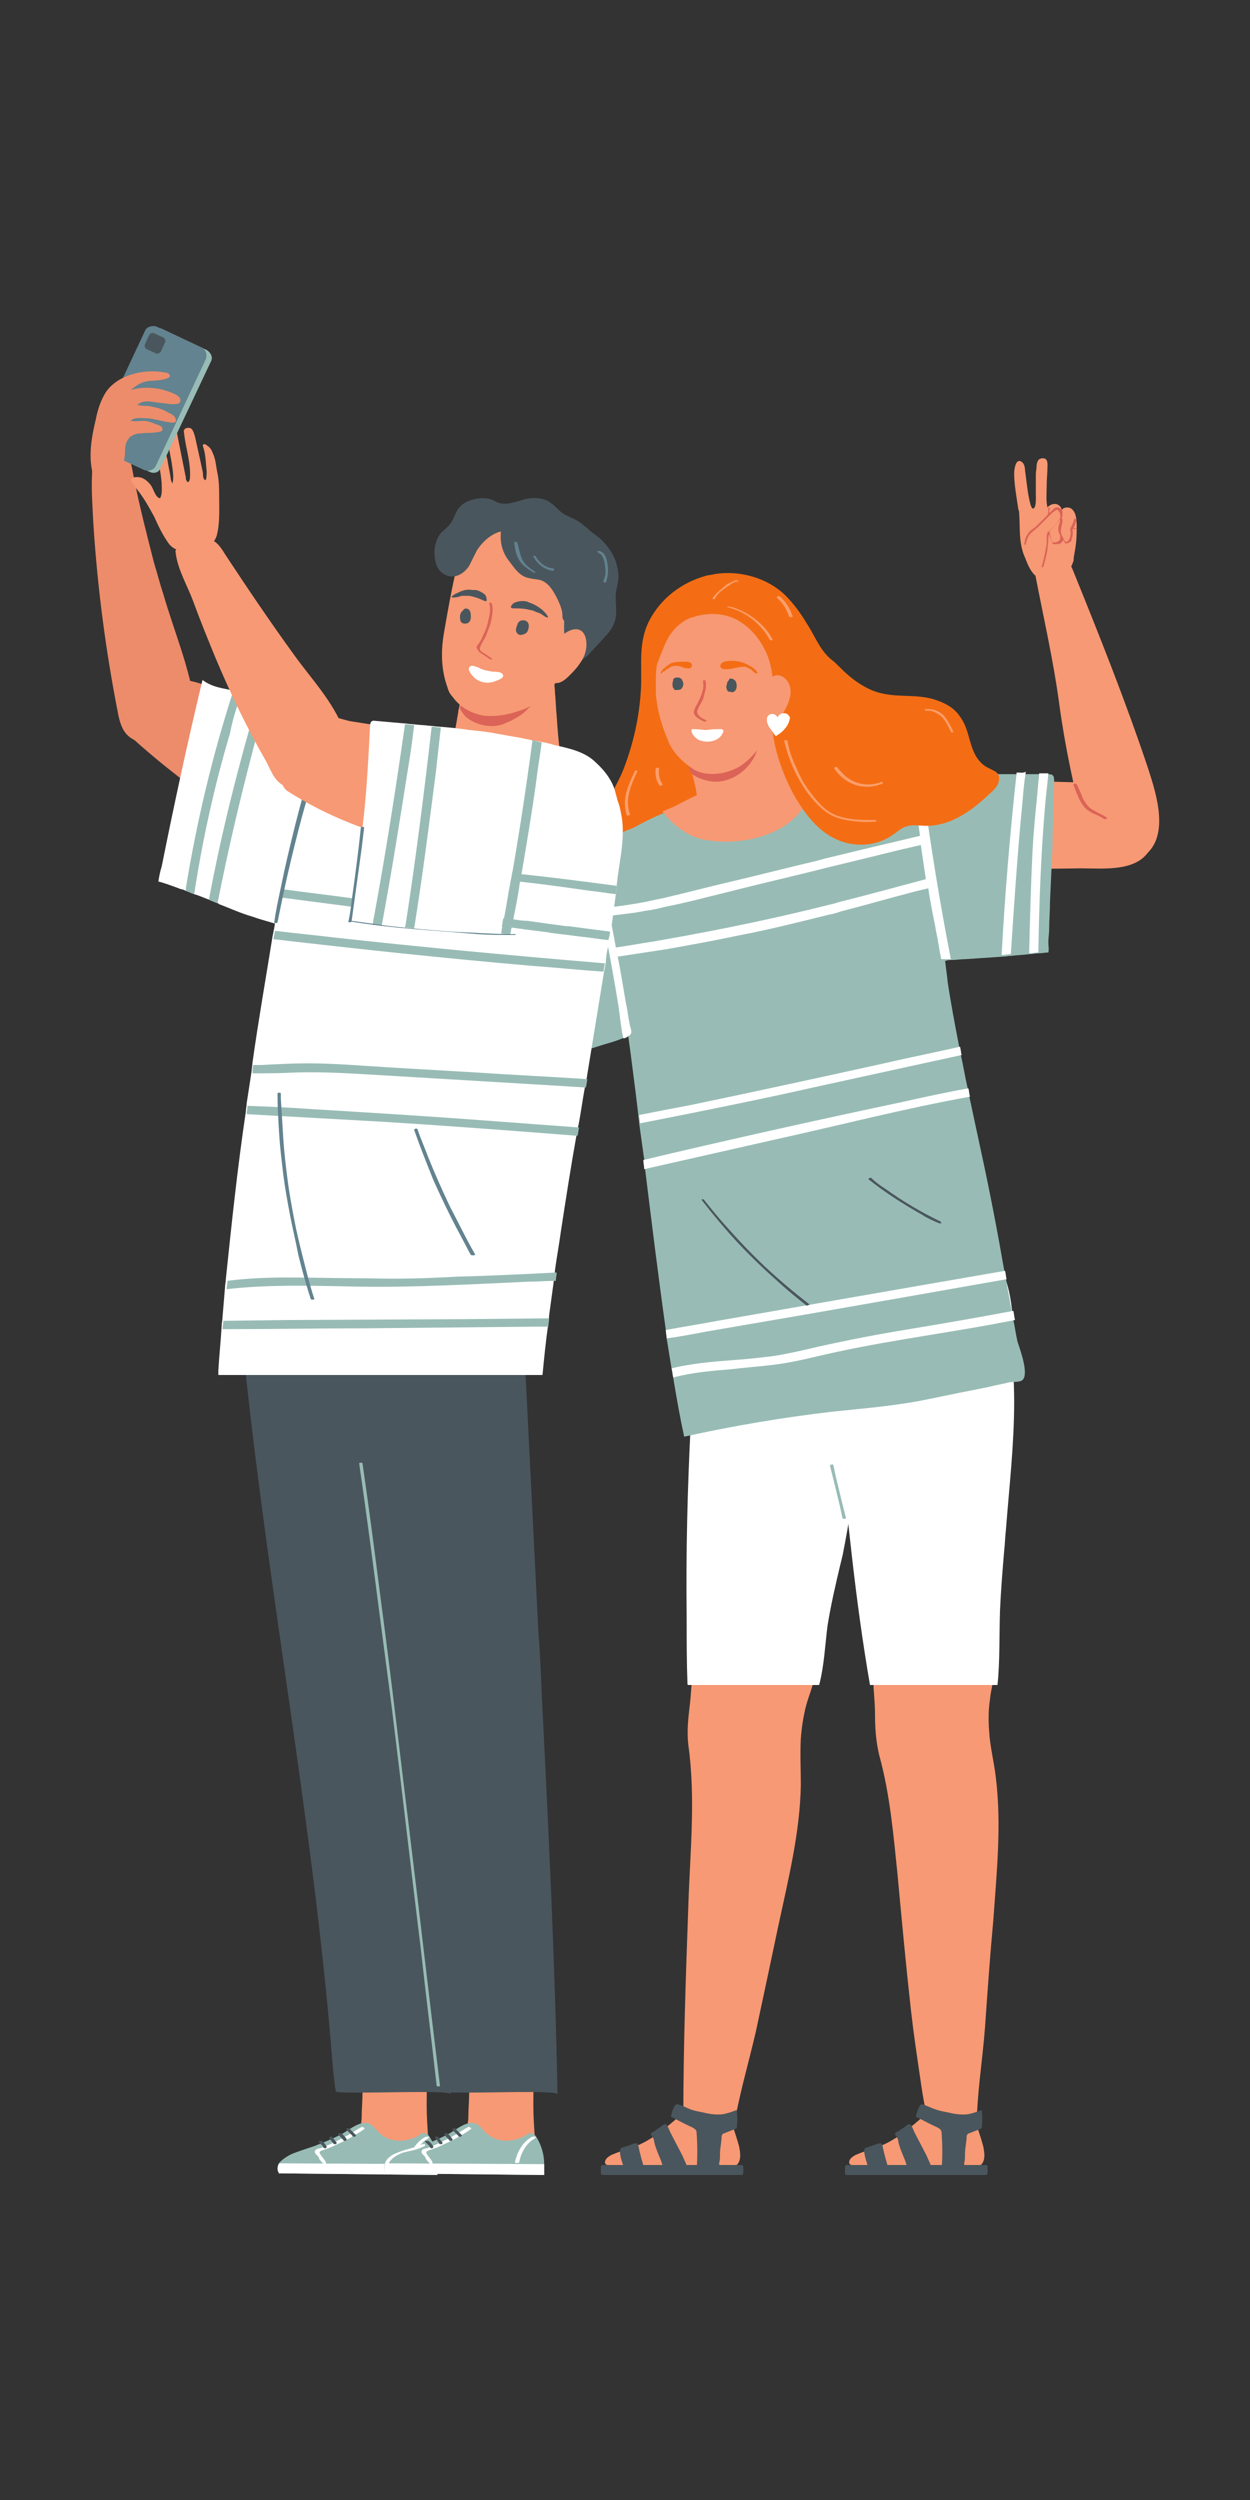 <?xml version="1.0" encoding="utf-8"?>
<!-- Generator: Adobe Illustrator 25.4.6, SVG Export Plug-In . SVG Version: 6.00 Build 0)  -->
<svg version="1.1" id="Ñëîé_1" xmlns="http://www.w3.org/2000/svg" xmlns:xlink="http://www.w3.org/1999/xlink" x="0px" y="0px"
	 viewBox="0 0 150 300" style="enable-background:new 0 0 150 300;" xml:space="preserve">
<rect x="0" y="0" width="150" height="300" fill="#333333" stroke="none"/>
<style type="text/css">
	.st0{fill:#F7CFC3;}
	.st1{fill:#F79974;}
	.st2{fill:#ED8C6B;}
	.st3{fill:#62838F;}
	.st4{fill:#98BCB5;}
	.st5{fill:#4A565D;}
	.st6{fill:#3C3C70;}
	.st7{fill:#DB6357;}
	.st8{fill:#FFFFFF;}
	.st9{fill:#F46D14;}
	.st10{fill:#FC9E6B;}
	.st11{fill:#DFEDE5;}
	.st12{fill:#DB95A4;}
	.st13{fill:#89A1AD;}
</style>
<g>
	<g>
		<g>
			<g>
				<g>
					<g>
						<g>
							<g>
								<path class="st1" d="M117.2,255.4c0-4,0.7-8.1,1-12.1c0.3-4.3,0.6-8.6,1-12.9c0.4-5.7,1-11.4,0.3-17.1
									c-0.2-1.8-0.7-3.7-0.8-5.5c-0.1-1.3-0.1-2.6,0.1-3.9c0.1-1.2,0.6-2.6,0.5-3.9c-0.1-1.8-1.9-2.5-3.6-2.5
									c-2.7,0-5.4,0.2-8,0.5c-1.3,0.1-2.6,0.3-2.8,1.7c-0.3,1.8,0.1,4,0.1,5.9c0,1.7,0.1,3.3,0.5,5c1.3,4.7,1.7,9.5,2.2,14.3
									c0.5,5.4,1,10.8,1.6,16.2c0.3,2.7,0.7,5.4,1.1,8.1c0.2,1.4,0.4,2.8,0.7,4.1c0.2,0.9,0.1,2.4,0.7,3.1
									c0.4,0.4,0.9,0.6,1.5,0.7c0.7,0.2,1,0,1.6-0.2c0.7-0.2,1.5,0.2,2.1-0.4c0.2-0.2,0.2-0.5,0.3-0.7
									C117.2,255.6,117.2,255.5,117.2,255.4z"/>
							</g>
						</g>
					</g>
					<g>
						<g>
							<g>
								<g>
									<g>
										<g>
											<g>
												<path class="st1" d="M117.8,259.7c0.5-0.6,0.3-1.5,0.2-2.1c-0.3-1.1-0.7-2.3-1.1-3.4c-0.2-0.5-0.7-0.7-1.1-1
													c-0.4-0.3-0.9-0.5-1.4-0.6c-1.7-0.5-3,0.7-4.1,1.8c-1.4,1.2-2.9,2.4-4.6,3.1c-0.9,0.4-1.9,0.6-2.8,1
													c-0.3,0.1-0.6,0.3-0.8,0.5c-0.9,1.2,1.4,0.9,2,0.9c1.3,0,2.5,0,3.8,0c2.7,0,5.5,0,8.2,0
													C116.8,259.9,117.4,260.1,117.8,259.7z"/>
											</g>
										</g>
									</g>
								</g>
							</g>
						</g>
						<g>
							<g>
								<path class="st5" d="M118.3,261h-16.7c-0.1,0-0.2-0.1-0.2-0.2V260c0-0.1,0.1-0.2,0.2-0.2h16.7c0.1,0,0.2,0.1,0.2,0.2v0.8
									C118.5,260.9,118.4,261,118.3,261z"/>
							</g>
						</g>
						<g>
							<g>
								<path class="st5" d="M104.2,260.6c0,0,0,0.1,0,0.1c0,0,0.1,0,0.1,0c0.8,0,1.5,0,2.3,0c0,0,0.1,0,0.1,0
									c0.1-0.1,0.1-0.2,0-0.2c-0.3-1-0.6-2-0.8-3c0-0.1-0.1-0.3-0.2-0.3c-0.1,0-0.1,0-0.2,0c-0.4,0.1-0.8,0.3-1.2,0.4
									c-0.5,0.2-0.6,0.1-0.6,0.6C103.8,259.1,104.2,259.8,104.2,260.6z"/>
							</g>
						</g>
						<g>
							<g>
								<path class="st5" d="M108.3,258.5c0.2,0.5,0.4,0.9,0.5,1.4c0,0.1,0.1,0.2,0.2,0.3c0.1,0.1,0.3,0.1,0.4,0.1
									c0.7,0,1.4,0,2.2,0.1c0.1,0,0.1,0,0.2,0c0,0,0-0.1,0-0.2c-0.1-0.5-0.4-1-0.6-1.5c-0.5-1-1-1.9-1.5-2.9
									c-0.1-0.2-0.3-0.9-0.6-0.9c-0.2,0-0.5,0.3-0.6,0.4c-0.2,0.1-0.4,0.2-0.6,0.4c-0.2,0.1-0.5,0.2-0.5,0.4
									c0,0.1,0.1,0.2,0.2,0.3c0.1,0.2,0.2,0.4,0.2,0.6C107.9,257.5,108.1,258,108.3,258.5z"/>
							</g>
						</g>
						<g>
							<g>
								<path class="st5" d="M112.2,253.1c0.5,0.2,1.1,0.3,1.6,0.4c0.8,0.2,1.6,0.3,2.4,0.2c0.5-0.1,1.1-0.3,1.6-0.5
									c0.1,0.7,0.1,1.5,0,2.2c-0.5,0.2-1,0.4-1.5,0.6c-0.1,0-0.2,0.1-0.2,0.1c0,0.1-0.1,0.1-0.1,0.2c0,0.7-0.2,1.4-0.2,2.2
									c0,0.4,0,0.7-0.1,1.1c0,0.3,0.1,0.6,0.1,0.8c-0.9,0.1-1.9,0-2.8-0.1c0.1-1.4,0.1-2.8,0-4.2c0-0.2,0-0.3-0.1-0.5
									c-0.1-0.1-0.2-0.2-0.4-0.3c-0.9-0.4-1.8-0.9-2.6-1.3c0.1-0.4,0.3-1.3,0.7-1.5C111.1,252.6,111.8,253,112.2,253.1z"/>
							</g>
						</g>
					</g>
				</g>
				<g>
					<g>
						<path class="st8" d="M102.2,186.5c0.6,5.3,1.3,10.5,2.2,15.7h15.3c0.3-2.9,0.2-5.9,0.3-8.9c0.1-2.4,0.3-4.8,0.5-7.2
							c0.1-0.8,0.1-1.6,0.2-2.4c0.4-5.2,1-10.3,1-15.5c0-2.4-0.2-4.7-0.1-7.1c0-2.5-0.1-5.1-0.9-7.5c-0.9-2.6-2.6-5-5.2-6.1
							c-3-1.3-6.5-0.5-9.5,0.6c-1.9,0.7-3.8,1.5-4.9,3.1c-1.7,2.4-1.4,5.7-1.2,8.5C100.3,168.6,101.2,177.6,102.2,186.5z"/>
					</g>
				</g>
			</g>
			<g>
				<g>
					<g>
						<g>
							<g>
								<path class="st1" d="M88,255.6c0.6-3.9,1.8-7.9,2.7-11.8c0.9-4.2,1.8-8.4,2.7-12.7c1.2-5.6,2.6-11.2,2.7-16.9
									c0-1.9-0.1-3.7,0-5.6c0.1-1.3,0.3-2.6,0.6-3.8c0.3-1.2,0.9-2.5,1.1-3.8c0.2-1.8-1.6-2.8-3.2-3c-2.7-0.4-5.3-0.6-8-0.7
									c-1.3,0-2.7,0-3.1,1.3c-0.5,1.8-0.5,4-0.7,5.8c-0.2,1.7-0.4,3.3-0.2,5c0.9,6.4,0.2,12.9,0,19.3c-0.3,8.4-0.6,16.8-0.6,25.1
									c0,0.6,0,1.3,0.4,1.8c0.3,0.5,0.8,0.7,1.4,0.9c0.7,0.3,1,0.1,1.6,0c0.7-0.1,1.5,0.5,2.1-0.1c0.2-0.2,0.3-0.4,0.4-0.7
									C87.9,255.8,88,255.7,88,255.6z"/>
							</g>
						</g>
					</g>
					<g>
						<g>
							<g>
								<g>
									<g>
										<g>
											<g>
												<path class="st1" d="M88.5,259.7c0.5-0.6,0.3-1.5,0.2-2.1c-0.3-1.1-0.7-2.3-1.1-3.4c-0.2-0.5-0.7-0.7-1.1-1
													c-0.4-0.3-0.9-0.5-1.4-0.6c-1.7-0.5-3,0.7-4.1,1.8c-1.4,1.2-2.9,2.4-4.6,3.1c-0.9,0.4-1.9,0.6-2.8,1
													c-0.3,0.1-0.6,0.3-0.8,0.5c-0.9,1.2,1.4,0.9,2,0.9c1.3,0,2.5,0,3.8,0c2.7,0,5.5,0,8.2,0
													C87.5,259.9,88.1,260.1,88.5,259.7z"/>
											</g>
										</g>
									</g>
								</g>
							</g>
						</g>
						<g>
							<g>
								<path class="st5" d="M89,261H72.3c-0.1,0-0.2-0.1-0.2-0.2V260c0-0.1,0.1-0.2,0.2-0.2H89c0.1,0,0.2,0.1,0.2,0.2v0.8
									C89.2,260.9,89.1,261,89,261z"/>
							</g>
						</g>
						<g>
							<g>
								<path class="st5" d="M74.9,260.6c0,0,0,0.1,0,0.1c0,0,0.1,0,0.1,0c0.8,0,1.5,0,2.3,0c0,0,0.1,0,0.1,0c0.1-0.1,0.1-0.2,0-0.2
									c-0.3-1-0.6-2-0.8-3c0-0.1-0.1-0.3-0.2-0.3c-0.1,0-0.1,0-0.2,0c-0.4,0.1-0.8,0.3-1.2,0.4c-0.5,0.2-0.6,0.1-0.6,0.6
									C74.4,259.1,74.9,259.8,74.9,260.6z"/>
							</g>
						</g>
						<g>
							<g>
								<path class="st5" d="M79,258.5c0.2,0.5,0.4,0.9,0.5,1.4c0,0.1,0.1,0.2,0.2,0.3c0.1,0.1,0.3,0.1,0.4,0.1c0.7,0,1.4,0,2.2,0.1
									c0.1,0,0.1,0,0.2,0c0,0,0-0.1,0-0.2c-0.1-0.5-0.4-1-0.6-1.5c-0.5-1-1-1.9-1.5-2.9c-0.1-0.2-0.3-0.9-0.6-0.9
									c-0.2,0-0.5,0.3-0.6,0.4c-0.2,0.1-0.4,0.2-0.6,0.4c-0.2,0.1-0.5,0.2-0.5,0.4c0,0.1,0.1,0.2,0.2,0.3c0.1,0.2,0.2,0.4,0.2,0.6
									C78.6,257.5,78.8,258,79,258.5z"/>
							</g>
						</g>
						<g>
							<g>
								<path class="st5" d="M82.8,253.1c0.5,0.2,1.1,0.3,1.6,0.4c0.8,0.2,1.6,0.3,2.4,0.2c0.5-0.1,1.1-0.3,1.6-0.5
									c0.1,0.7,0.1,1.5,0,2.2c-0.5,0.2-1,0.4-1.5,0.6c-0.1,0-0.2,0.1-0.2,0.1c0,0.1-0.1,0.1-0.1,0.2c0,0.7-0.2,1.4-0.2,2.2
									c0,0.4,0,0.7-0.1,1.1c0,0.3,0.1,0.6,0.1,0.8c-0.9,0.1-1.9,0-2.8-0.1c0.1-1.4,0.1-2.8,0-4.2c0-0.2,0-0.3-0.1-0.5
									c-0.1-0.1-0.2-0.2-0.4-0.3c-0.9-0.4-1.8-0.9-2.6-1.3c0.1-0.4,0.3-1.3,0.7-1.5C81.8,252.6,82.5,253,82.8,253.1z"/>
							</g>
						</g>
					</g>
				</g>
				<g>
					<g>
						<path class="st8" d="M82.5,202.1c0,0,0,0.1,0.1,0.1h15.7c0.6-2.3,0.7-4.7,1-7.1c0.4-2.5,1-5.1,1.6-7.6
							c0.1-0.3,0.1-0.5,0.2-0.8c0.8-4,1.4-8.1,2-12.2c0.6-3.8,1.6-7.3,2.2-11.1c0.4-2.7,0.7-5.5,0.2-8.2c-0.5-2.7-1.9-5.4-4.3-6.8
							c-2.8-1.7-6.3-1.4-9.5-0.8c-1.9,0.4-3.9,1-5.3,2.4c-2.1,2.3-2.4,6.1-2.7,9c-0.3,3.9-0.6,7.8-0.8,11.7
							c-0.4,7.8-0.6,15.6-0.5,23.4C82.4,196.9,82.4,199.5,82.5,202.1z"/>
					</g>
				</g>
			</g>
			<path class="st4" d="M101.5,182.1c-0.4-1.6-0.8-3.2-1.2-4.9c-0.1-0.5-0.2-0.9-0.3-1.4c0-0.1-0.4-0.1-0.4,0.1
				c0.4,1.6,0.8,3.2,1.2,4.9c0.1,0.5,0.2,0.9,0.3,1.4C101.2,182.3,101.6,182.3,101.5,182.1z"/>
		</g>
		<g>
			<g>
				<path class="st9" d="M102.9,105.4c3.3-0.5,6.6-1.1,9.9-1.9c1.5-0.4,3-0.9,4.4-1.6c0.7-0.3,1.4-0.8,2-1.2
					c0.4-0.3,1.4-0.9,1.5-1.5c0.2-1.1,0.3-2.3,0.2-3.4c-0.1-0.8-0.4-1.5-0.7-2.2c-0.2-0.4-0.5-0.9-0.9-1.1c-0.6-0.3-1.1-0.5-1.5-0.9
					c-1.6-1.5-1.3-3.9-2.6-5.6c-0.7-1.1-1.9-1.7-3.2-2.1c-2.1-0.6-4.1-0.2-6.2-0.7c-1.4-0.3-2.7-1.1-3.8-2c-0.6-0.5-1.1-1-1.6-1.5
					c-0.4-0.4-0.9-0.7-1.3-1.2c-0.9-1-1.5-2.5-2.3-3.7c-0.7-1.2-1.6-2.4-2.6-3.4c-2.2-2.1-5.5-3-8.5-2.5c-0.3,0.1-0.7,0.1-1,0.2
					c-2.9,0.8-5.4,2.7-6.8,5.4c-1.4,2.8-0.8,5.5-1,8.4c-0.2,3.2-0.9,6.3-2,9.2c-0.4,1.1-1,2.1-1.5,3.2c-0.5,1.4-0.9,2.9-0.8,4.4
					c0.2,2.1,1.5,3.7,3.4,4.4c2.3,0.9,4.8,1.5,7.3,1.7c1.4,0.2,2.8,0.2,4.2,0.2c2.5,0,4.9,0.4,7.3,0.2
					C97.7,106.3,100.3,105.8,102.9,105.4z"/>
			</g>
		</g>
		<g>
			<g>
				<g>
					<g>
						<g>
							<g>
								<g>
									<g>
										<g>
											<g>
												<path class="st1" d="M118.9,93.4c3.6,0.3,7.1,0.4,10.8,0.5c1.6,0,3.2,0,4.7,0.1c0.6,0,1.5-0.2,2,0
													c0.6,0.2,1.3,1.4,1.6,1.9c0.3,0.6,0.4,1.4,0.5,2.1c0.1,1.3,0.1,2.6-0.4,3.7c-1.4,3-5.7,2.5-8.4,2.5
													c-6.4,0.1-12.7,0.1-19.1,0c-3,0-6-0.1-8.9-0.6c-0.3-0.1-0.7-0.1-1-0.4c-0.3-0.3-0.5-0.7-0.6-1.2
													c-0.3-1.3-0.6-2.6-0.8-3.9c-0.1-0.6-0.5-1.2-0.2-1.9c0.3-0.7,1.1-1.3,1.8-1.6c0.9-0.4,2-0.5,3-0.6
													c1.3-0.1,2.6-0.3,3.9-0.4C111.5,93.3,115.2,93.2,118.9,93.4z"/>
											</g>
										</g>
									</g>
								</g>
							</g>
						</g>
					</g>
				</g>
			</g>
			<g>
				<g>
					<g>
						<g>
							<g>
								<g>
									<g>
										<g>
											<g>
												<g>
													<path class="st1" d="M134,103.8c1.1,0,2.2-0.3,3-0.9c3.5-2.2,1.8-7.5,0.8-10.6c-2.7-8.1-5.9-16.1-9.1-24
														c-0.5-1.2-1.3-2.5-2.7-2c-1,0.4-2,1.4-1.8,2.5c1,5.2,2.2,10.4,2.9,15.6c0.7,5.2,1.8,10.3,3.1,15.3
														c0.3,1.1,0.6,2.2,1.4,3C132.3,103.4,133.1,103.7,134,103.8z"/>
												</g>
											</g>
										</g>
									</g>
								</g>
							</g>
						</g>
					</g>
				</g>
			</g>
			<g>
				<g>
					<g>
						<g>
							<g>
								<path class="st1" d="M122.3,61.6c0.1,1.4,0,2.8,0.3,4.1c0.1,0.4,0.2,0.8,0.4,1.2c0.3,0.8,0.7,1.8,1.4,2.3
									c0.7,0.5,1.7,0.2,2.5,0c0.4-0.1,0.8-0.3,1.1-0.6c0.3-0.3,0.6-0.6,0.7-1c0.2-0.3,0.1-0.6,0.2-1c0.2-1,0.3-1.9,0.3-2.9
									c0-0.8,0.1-2.2-0.7-2.7c-0.4-0.2-0.9-0.1-1.1,0.2c0-0.3-0.3-0.6-0.6-0.7c-0.4-0.1-0.9,0.1-1.1,0.4c-0.2-0.8-0.1-1.7-0.1-2.5
									c0-0.9,0.1-1.7,0.1-2.6c0-0.2,0-0.5-0.2-0.7c-0.3-0.2-0.7-0.1-0.9,0.1c-0.1,0.2-0.2,0.4-0.2,0.6c0,0.4-0.1,0.8-0.1,1.1
									c0,0.8,0,1.6,0,2.4c0,0.2,0.1,1.9-0.4,1.7c-0.1,0-0.1-0.2-0.2-0.3c-0.4-1.4-0.5-2.9-0.7-4.3c0-0.3-0.1-0.7-0.3-0.9
									c-0.8-0.7-1,0.8-1,1.3c0,1.4,0.3,2.9,0.5,4.3C122.3,61.4,122.3,61.5,122.3,61.6z"/>
							</g>
						</g>
					</g>
				</g>
				<path class="st1" d="M123.4,64.4c0.2-0.3,0.4-0.6,0.7-0.9c0.6-0.7,1.4-1.3,1.9-2c0.1-0.2,0.2-0.3,0.4-0.4
					c0.2-0.1,0.4-0.2,0.5-0.1c0.3,0.1,0.4,0.8,0.3,1.1c-0.1,0.2-0.2,0.5-0.4,0.7c-0.3,0.4-0.6,0.7-1,1c-0.1,0.1-0.2,0.1-0.2,0.2
					c0,0.1,0,0.2,0,0.3c0,0.9-0.1,1.8-0.3,2.6c-0.1,0.6-0.3,1.7-1.1,1.1c-0.2-0.1-0.4-0.4-0.5-0.6c-0.4-0.6-0.8-1.2-0.7-1.9
					C123.1,65.1,123.2,64.7,123.4,64.4z"/>
				<path class="st7" d="M128.9,62.3c-0.1,0.4-0.3,0.8-0.5,1.2c0,0,0,0,0,0c0.1,0.3,0.1,0.6,0,1c-0.1,0.2-0.2,0.6-0.6,0.5
					c-0.1-0.2-0.2-0.4-0.3-0.6c-0.1-0.2-0.2-0.4-0.2-0.7c0-0.2,0.1-0.5,0.1-0.7c0.1-0.2,0.1-0.5,0.1-0.7c0,0,0,0-0.1-0.1
					c0.1-0.2,0.1-0.4,0.1-0.7c0-0.3-0.2-0.5-0.5-0.6c-0.3-0.1-0.5,0.1-0.7,0.3c-0.1,0.1-0.2,0.2-0.4,0.4c0-0.2,0-0.4,0.1-0.6
					c0-0.1-0.2-0.1-0.2,0c0,0.3,0,0.5-0.1,0.8c-0.1,0.1-0.1,0.1-0.2,0.2c-0.3,0.3-0.5,0.5-0.8,0.8c-0.2,0.2-0.5,0.5-0.8,0.7
					c-0.3,0.2-0.5,0.4-0.7,0.8c-0.2,0.3-0.2,0.6-0.3,1c0,0.1,0.2,0.1,0.2,0c0.1-0.5,0.3-1.1,0.7-1.4c0.2-0.2,0.5-0.4,0.7-0.6
					c0.2-0.2,0.4-0.4,0.7-0.7c0.2-0.2,0.4-0.4,0.6-0.6c0,0,0,0,0,0c0,0,0.1-0.1,0.1-0.1c0.2-0.2,0.4-0.4,0.7-0.6
					c0.1-0.1,0.3-0.2,0.4,0c0.1,0.1,0.2,0.3,0.2,0.4c0.1,0.3,0,0.6-0.2,0.8c-0.3,0.6-0.8,1-1.3,1.4c0,0,0,0,0,0c0,0,0,0,0,0
					c0,0,0,0,0,0c0,0,0,0,0,0c-0.1,0.2-0.1,0.5-0.1,0.8c0,0.4,0,0.7-0.1,1.1c-0.1,0.7-0.3,1.5-0.5,2.2c0,0.1,0.2,0.1,0.2,0
					c0.2-0.7,0.4-1.4,0.5-2.1c0-0.4,0.1-0.7,0.1-1.1c0-0.2,0-0.5,0.1-0.7c0.1,0.2,0.1,0.4,0.2,0.6c0.1,0.2,0.1,0.5,0.3,0.6
					c0,0,0.1,0,0.2,0c0.2,0,0.5,0,0.7-0.1c0.1-0.1,0.2-0.2,0.3-0.4c0.1,0.1,0.1,0.2,0.2,0.4c0,0,0.1,0,0.1,0c0.1,0,0.3,0,0.4-0.1
					c0.2-0.1,0.3-0.2,0.3-0.4c0.1-0.3,0.2-0.7,0.1-1.1c0,0,0,0,0,0c0,0,0-0.1,0-0.1c0.1,0,0.3,0,0.4,0c0,0,0.1,0,0-0.1
					c0,0-0.1,0-0.1,0c0,0,0,0,0,0c0,0,0,0,0,0c0,0,0,0-0.1,0c0,0,0,0,0,0s0,0,0,0c0,0,0,0,0,0c0,0,0,0-0.1,0c0,0,0,0,0,0
					c0,0,0,0,0,0c0,0,0,0,0,0c0,0,0,0,0,0c0,0,0,0,0,0c0,0,0,0,0,0c0.2-0.3,0.3-0.7,0.4-1.1C129.1,62.3,128.9,62.2,128.9,62.3z
					 M127.2,64.6c0,0.2-0.1,0.3-0.3,0.4c-0.2,0.1-0.4,0.1-0.6,0.1c-0.1-0.2-0.2-0.4-0.2-0.6c-0.1-0.3-0.1-0.5-0.2-0.8
					c0.5-0.4,0.9-0.8,1.3-1.4c0,0,0,0,0,0c0,0.2,0,0.4-0.1,0.6c-0.1,0.2-0.1,0.5-0.1,0.7c0,0.2,0.1,0.4,0.2,0.6
					C127.2,64.5,127.3,64.5,127.2,64.6C127.3,64.6,127.2,64.6,127.2,64.6z"/>
			</g>
			<path class="st7" d="M132.8,98.1c-0.6-0.4-1.2-0.6-1.8-1c-0.3-0.2-0.5-0.4-0.7-0.7c-0.2-0.3-0.4-0.6-0.5-1
				c-0.2-0.4-0.4-0.9-0.6-1.3c-0.1-0.1-0.4-0.1-0.4,0.1c0.2,0.4,0.3,0.8,0.5,1.2c0.1,0.3,0.3,0.7,0.5,1c0.2,0.3,0.4,0.6,0.7,0.8
				c0.3,0.2,0.6,0.4,0.9,0.5c0.4,0.2,0.7,0.3,1.1,0.6C132.7,98.3,133,98.2,132.8,98.1z"/>
			<path class="st4" d="M126.5,94c0,0.9-0.1,1.7-0.1,2.6c0,1.7-0.1,3.4-0.1,5c-0.1,2.2-0.2,4.4-0.3,6.6c0,1.1-0.1,2.2-0.1,3.3
				c0,0.5-0.1,1.1-0.1,1.6c0,0.4,0.1,0.8,0,1.2c-0.4,0-0.8,0.1-1.2,0.1c-0.4,0-0.7,0.1-1.1,0.1c-0.7,0.1-1.4,0.1-2.1,0.2
				c-0.4,0-0.7,0.1-1.1,0.1c-1.5,0.1-3,0.2-4.5,0.3c-0.5,0-1.1,0.1-1.6,0.1c-0.2,0-0.5,0-0.7,0.1c-0.1,0-0.2,0-0.4,0
				c-1.9,0.1-3.8,0.3-5.8,0.4c-0.8,0.1-1.5,0.1-2.3-0.1c-2.5-0.6-3.5-4-4.2-6.2c0-0.1-0.1-0.2-0.1-0.3c-0.1-0.3-0.2-0.5-0.2-0.8
				c-0.4-1.4-0.8-2.8-1.1-4.2c-0.1-0.3-0.2-0.7-0.2-1c-0.2-1-0.4-1.9-0.6-2.9c-0.2-1.2-0.5-2.4-0.4-3.6c0-0.7-0.2-1.5,0.2-2.1
				c0.4-0.7,1.2-0.8,1.9-0.9c1-0.1,2-0.2,3.1-0.3c0,0,0,0,0,0c0.2,0,0.4,0,0.6,0c0.3,0,0.5,0,0.8,0c0,0,0,0,0,0
				c0.8,0,1.5-0.1,2.3-0.1c0.4,0,0.9,0,1.3-0.1c0,0,0,0,0,0c0.1,0,0.1,0,0.2,0c0.3,0,0.7,0,1,0c0.4,0,0.7,0,1.1,0c0.5,0,1,0,1.4-0.1
				c1.5-0.1,3-0.1,4.5-0.1c1.2,0,2.5,0,3.7,0c0.6,0,1.2,0,1.8,0c0.4,0,0.7,0,1.1,0c0.5,0,1,0,1.5,0c0.3,0,0.6,0,0.9,0
				c0.1,0,0.1,0,0.2,0C126.5,92.9,126.5,93.2,126.5,94z"/>
		</g>
		<path class="st4" d="M79.9,121.8c-0.2,0.8-0.3,0.8-1.1,1.1c-0.7,0.3-1.3,0.6-2,0.9c-0.3,0.1-0.7,0.3-1,0.4
			c-0.2,0.1-0.3,0.1-0.5,0.2c-0.2,0.1-0.4,0.1-0.6,0.2c-0.7,0.3-1.4,0.5-2.1,0.7c-1.9,0.6-3.8,1.2-5.7,1.6c-0.4,0.1-0.7,0.2-1.1,0.2
			c-0.5,0.1-0.9,0.2-1.4,0.3c-0.1,0-0.2,0-0.3,0.1c-0.3,0-0.5,0.1-0.8,0c-0.1,0-0.2-0.1-0.2-0.1c-0.2-0.2-0.3-0.5-0.3-0.9
			c-0.1-1-0.2-1.9-0.3-2.9c-0.3-3-0.5-6-0.7-8.9c-0.1-2-0.3-4-0.4-6c0-0.2,0-0.4,0.1-0.5c0-0.1,0.1-0.1,0.2-0.2
			c0.1-0.1,0.2-0.1,0.3-0.2c0.2-0.1,0.5-0.3,0.7-0.4c2.6-1.6,5.3-3.2,7.9-4.8c0.2-0.1,0.4-0.3,0.6-0.4c0.1-0.1,0.2-0.1,0.3-0.2
			c1.1-0.7,2.6-2,4.1-2.5c1.3-0.5,2.5-0.4,3.3,1.1c0.4,0.8,0.6,1.8,0.7,2.7c0.1,1.5,0.2,3,0.3,4.5c0,0.4,0,0.7,0,1.1
			c0,1.2,0.1,2.5,0.1,3.7c0,0.1,0,0.2,0,0.2c0,0.4,0,0.7,0,1.1c0,1.1,0,2.2,0,3.3C80,118.6,80.2,120.4,79.9,121.8z"/>
		<path class="st4" d="M122.7,165.6c-0.3,0.3-1.3,0.2-1.7,0.3c-0.7,0.2-1.5,0.3-2.2,0.5c-2.5,0.5-5,1-7.4,1.5
			c-3.8,0.8-7.7,1.1-11.5,1.5c-6,0.7-11.9,1.7-17.8,3c-0.5-2.3-0.9-4.6-1.3-7c-0.1-0.4-0.1-0.7-0.2-1.1c-0.2-1.2-0.4-2.5-0.6-3.7
			c0-0.3-0.1-0.7-0.1-1c-0.9-6.4-1.7-12.9-2.5-19.4c0-0.4-0.1-0.7-0.1-1.1c-0.2-1.4-0.4-2.9-0.6-4.3c0-0.3-0.1-0.7-0.1-1
			c-0.1-0.8-0.2-1.7-0.3-2.5c-0.2-1.6-0.4-3.1-0.6-4.7c-0.1-0.7-0.2-1.5-0.3-2.2c0,0,0,0,0,0c-0.4-3.2-0.9-6.4-1.6-9.6
			c-0.1-0.3-0.1-0.7-0.2-1c-0.2-1-0.4-2-0.7-3c-0.1-0.2-0.1-0.5-0.2-0.7c-0.1-0.3-0.2-0.7-0.2-1c-0.4-1.6-0.6-3.2-0.4-4.8
			c0-0.1,0-0.2,0.1-0.3v0c0.1-0.7,0.4-1.3,0.8-1.9c0.5-0.6,0.8-1.3,1.4-1.8c0.3-0.3,0.7-0.4,1-0.6c0.1-0.1,0.2-0.1,0.3-0.2
			c1.3-0.7,2.6-1.4,3.9-1.9c0.1-0.1,0.3-0.1,0.4-0.2c1.6-0.6,3-1.6,4.6-2.1c3.4-0.9,7.3-1.1,10.8-1.4c0.7-0.1,1.5-0.1,2.2-0.2
			c1.9-0.1,3.8-0.3,5.6-0.4c0,0,0,0,0,0c0.5,0,0.9-0.1,1.4-0.1c0,0,0,0,0,0c0.2,0,0.4,0,0.5,0c0.8-0.1,2.2-0.4,3.1-0.1h0
			c0,0,0,0,0.1,0c1.1,0.4,1,1,1.3,2.2c0.1,0.2,0.1,0.5,0.2,0.7c0,0,0,0,0,0c0.4,1.4,0.7,2.9,1,4.3c0.1,0.4,0.1,0.7,0.2,1.1
			c0.3,1.3,0.5,2.7,0.8,4c0.1,0.4,0.1,0.7,0.2,1.1c0.5,2.9,0.9,5.8,1.4,8.7c0,0,0,0,0,0c0.1,0.8,0.2,1.6,0.3,2.4c0,0,0,0.1,0,0.1
			c0.4,2.7,0.9,5.3,1.4,7.9c0.1,0.3,0.1,0.7,0.2,1c0.3,1.3,0.5,2.6,0.8,3.9c0.1,0.3,0.1,0.7,0.2,1c0.5,2.3,1,4.7,1.5,7
			c1,4.6,1.9,9.3,2.7,13.9c0.1,0.3,0.1,0.7,0.2,1c0.2,1.3,0.5,2.6,0.7,3.9c0.1,0.4,0.1,0.7,0.2,1.1c0.2,0.9,0.3,1.7,0.5,2.6
			C122.4,161.9,123.5,164.9,122.7,165.6z"/>
		<path class="st1" d="M97.7,93.6c-0.2,1.7-1.1,3.4-2.4,4.6c-1.4,1.3-3.3,2.1-5.2,2.5c-1,0.2-2,0.3-3,0.3c-1,0-2-0.1-2.9-0.3
			c-1.3-0.3-2.4-1-3.4-1.9c-0.3-0.3-0.5-0.5-0.8-0.8c-0.1-0.2-0.3-0.4-0.5-0.6c0.1-0.1,0.3-0.1,0.4-0.2c1.6-0.6,3-1.6,4.6-2.1
			c3.4-0.9,7.3-1.1,10.8-1.4C96.2,93.7,96.9,93.7,97.7,93.6z"/>
		<g>
			<g>
				<path class="st8" d="M110.8,94.9c-0.1-0.7-0.2-1.3-0.3-2c-0.4,0-0.7,0-1.1,0c0.1,1,0.3,2,0.4,3c0,0,0,0,0,0
					c0.2,1.5,0.4,2.9,0.6,4.4c-3.8,0.9-7.6,1.8-11.3,2.7c-0.4,0.1-0.7,0.2-1.1,0.3c-3.4,0.8-6.9,1.7-10.3,2.5
					c-2.6,0.6-5.2,1.3-7.8,1.9c-0.8,0.2-1.5,0.3-2.3,0.5c-1.5,0.3-3,0.5-4.6,0.7c-0.2-0.8-0.3-1.7-0.5-2.5c-0.2-0.8-0.4-1.7-0.5-2.5
					v0c-0.1-0.7-0.3-1.3-0.4-2c-0.1,0.1-0.2,0.1-0.3,0.2c-0.2,0.1-0.4,0.3-0.6,0.4c1.3,6,2.5,12,3.5,18.1c0.2,1.3,0.3,2.7,0.6,4
					c0.2,0,0.4-0.1,0.5-0.2c0.1-0.1,0.2-0.1,0.3-0.2c0.3-0.3,0.1-0.7,0-1.1c-0.2-0.9-0.3-1.9-0.5-2.8c-0.1-0.5-0.9-5.5-1-5.5
					c2-0.3,3.9-0.6,5.9-0.9c2.8-0.5,5.6-1,8.4-1.6c3.7-0.7,7.3-1.6,10.9-2.5c0.5-0.1,1-0.2,1.5-0.4c3.1-0.8,6.2-1.7,9.3-2.5
					c0.4-0.1,0.9-0.2,1.3-0.3c0.2,1.5,0.5,2.9,0.8,4.4c0.1,0.7,0.3,1.5,0.4,2.2c0.1,0.4,0.1,0.7,0.2,1.1c0,0.2,0.1,0.4,0.1,0.5
					c0,0.1,0,0.3,0.1,0.3c0,0,0.2,0,0.4,0c0.3,0,0.7,0,0.7,0C112.8,108.4,111.7,101.7,110.8,94.9z M100.5,108.3
					c-0.1,0-0.2,0.1-0.3,0.1c-6.7,1.7-13.4,3.1-20.2,4.3c-0.6,0.1-1.1,0.2-1.7,0.3c-1.4,0.2-2.9,0.5-4.4,0.7
					c-0.2-1.3-0.5-2.5-0.7-3.8c1.4-0.2,2.8-0.3,4.2-0.6c0.9-0.1,1.7-0.3,2.5-0.5c2.6-0.5,5.1-1.2,7.6-1.8c3.9-1,7.9-1.9,11.8-2.9
					c2.9-0.7,5.8-1.4,8.6-2.1l2.6-0.6c0.2,1.4,0.4,2.7,0.6,4.1C107.7,106.4,104.1,107.4,100.5,108.3z"/>
				<path class="st8" d="M115.4,126.6c-0.1-0.3-0.1-0.7-0.2-1c-3,0.7-6.1,1.3-9.1,2c-7.7,1.7-15.5,3.4-23.2,5
					c-2.1,0.4-4.2,0.8-6.2,1.2c0,0.3,0.1,0.7,0.1,1c5.6-1.1,11.1-2.2,16.7-3.4C100.7,129.8,108.1,128.2,115.4,126.6z"/>
				<path class="st8" d="M86.1,158.5c-2.1,0.4-4.1,0.7-6.2,1.1c0,0.3,0.1,0.7,0.1,1c1.6-0.2,3.1-0.5,4.7-0.8
					c4.1-0.7,8.1-1.4,12.2-2.1c8-1.4,16-2.8,23.9-4.2c-0.1-0.3-0.1-0.7-0.2-1c-3.5,0.6-6.9,1.2-10.4,1.8
					C102.2,155.7,94.1,157.1,86.1,158.5z"/>
				<path class="st8" d="M121.8,158.4c-0.9,0.2-1.7,0.3-2.6,0.5c-7.1,1.3-14.2,2.2-21.3,3.9c-1.7,0.4-3.5,0.8-5.3,1
					c-1.6,0.2-3.2,0.3-4.8,0.5c-2.4,0.2-4.8,0.4-7,1c-0.1-0.4-0.1-0.7-0.2-1.1c2.4-0.6,5-0.8,7.5-1c1.6-0.1,3.3-0.3,4.9-0.5
					c1.8-0.3,3.5-0.7,5.2-1.1c3.6-0.8,7.2-1.5,10.9-2.1c4.2-0.7,8.3-1.4,12.5-2.2C121.7,157.7,121.7,158,121.8,158.4z"/>
				<path class="st8" d="M81,138.3c-1.3,0.3-2.5,0.6-3.8,0.9c0,0.4,0.1,0.7,0.1,1.1c5.3-1.2,10.6-2.4,15.9-3.6
					c7.7-1.7,15.4-3.7,23.2-5.1c-0.1-0.3-0.1-0.7-0.2-1c-2.8,0.5-5.5,1.1-8.2,1.7C99,134.2,90,136.2,81,138.3z"/>
			</g>
			<path class="st8" d="M122,92.7c-0.8,7.3-1.4,14.5-1.8,21.8c0,0,0,0.1,0,0.1c0.4,0,0.7-0.1,1.1-0.1c0.4-6.1,0.8-12.2,1.4-18.3
				c0.1-1.2,0.2-2.4,0.4-3.6C122.8,92.8,122.4,92.7,122,92.7z M125.6,92.8c-0.3,0-0.6,0-0.9,0c-0.1,1.1-0.2,2.2-0.3,3.3
				c-0.2,2-0.4,4.1-0.5,6.1c-0.2,4.1-0.3,8.1-0.4,12.2c0.4,0,0.7-0.1,1.1-0.1c0.1-5.8,0.3-11.7,0.8-17.5c0.1-1.3,0.3-2.7,0.4-4
				C125.7,92.8,125.7,92.8,125.6,92.8z"/>
			<path class="st8" d="M61.9,114.7c0.2,3,0.4,6,0.7,8.9c0.3,1.3,0.5,2.6,0.8,3.9c0.2,0.1,0.5,0,0.8,0c0.1,0,0.2,0,0.3-0.1
				C63.6,123.2,62.7,118.9,61.9,114.7z M63.1,109.2c-0.1-0.7-0.2-1.3-0.4-2c-0.2,0.1-0.5,0.3-0.7,0.4c-0.1,0.1-0.2,0.1-0.3,0.2
				c1.2,6.4,2.6,12.9,4.1,19.2c0.4-0.1,0.7-0.2,1.1-0.2C65.5,121,64.2,115.1,63.1,109.2z"/>
		</g>
		<g>
			<g>
				<g>
					<g>
						<g>
							<g>
								<g>
									<g>
										<g>
											<g>
												<path class="st1" d="M95.1,95.8c-0.1,0.8-0.6,1.7-1.4,1.7c-1,0-2,0.4-3,0.6c-1.4,0.3-2.8,0.7-4.1,0.9
													c-0.4,0.1-1.1,0.3-1.5,0.2c-0.5-0.1-0.8-0.7-1-1.1c-0.2-0.5-0.3-1.1-0.3-1.6c-0.2-1.3-0.4-2.6-0.8-3.8
													c-0.1-0.4-0.2-0.7-0.3-1.1c-0.2-0.8-0.6-1.9-0.7-2.9c0-0.3,0-0.6,0-0.9c0-0.1,0.1-0.3,0.1-0.4c0.4-0.9,1.9-0.9,2.7-1
													c0,0,5.5-0.8,5.5-0.8c0.5-0.1,1.3-0.4,1.8-0.2c0.7,0.4,0.5,1.7,0.6,2.4c0.3,2.1,0.9,4.1,1.8,6
													C94.8,94.7,95.1,95.2,95.1,95.8z"/>
											</g>
										</g>
									</g>
								</g>
							</g>
						</g>
					</g>
				</g>
				<g>
					<g>
						<g>
							<g>
								<g>
									<g>
										<g>
											<g>
												<path class="st7" d="M91,89.6c-0.2,0.6-0.4,1.2-0.7,1.6c-1,1.6-2.8,2.7-4.7,2.6c-0.9-0.1-1.9-0.4-2.7-1
													c-0.1-0.4-0.2-0.7-0.3-1.1c-0.2-0.8-0.6-1.9-0.7-2.9c0-0.3,0-0.6,0-0.9c0.1-0.1,0.3-0.1,0.4-0.2
													c1.2-0.4,2.3-0.9,3.5-1.1c1.1-0.2,2.3-0.3,3.3,0.1c0.7,0.2,1.7,0.5,2,1.3C91.2,88.6,91.2,89.1,91,89.6z"/>
											</g>
										</g>
									</g>
								</g>
							</g>
						</g>
					</g>
				</g>
			</g>
			<g>
				<g>
					<g>
						<g>
							<g>
								<g>
									<g>
										<g>
											<path class="st1" d="M92.7,87c-0.8,1.7-1.9,3.4-3.4,4.6c-1.5,1.2-4.3,1.8-6.1,0.7c-1.2-0.8-2.2-1.7-2.9-3.1
												c-0.2-0.5-0.4-1-0.6-1.5c-0.5-1.4-0.9-3-1-4.5c0-0.6,0-1.1,0-1.7c0-1.2,0.2-2.5,0.5-3.7c0.2-1,0.4-2,1-2.9
												c1-1.7,2.6-3.1,4.5-3.5c0.8-0.2,1.7-0.2,2.5-0.1c0.8,0.1,1.6,0.2,2.3,0.5c0.7,0.3,1.3,0.8,1.8,1.3
												c0.9,0.8,1.7,1.8,2.2,2.9c0.8,1.8,0.5,3.5,0.4,5.4C93.9,83.4,93.4,85.2,92.7,87z"/>
										</g>
									</g>
								</g>
							</g>
						</g>
					</g>
				</g>
			</g>
			<g>
				<g>
					<g>
						<g>
							<g>
								<g>
									<g>
										<path class="st7" d="M84.5,81.6C84.5,81.6,84.5,81.6,84.5,81.6c0.3,0,0.2,0.8,0.2,1c-0.1,0.4-0.2,0.8-0.3,1.2
											c-0.2,0.5-0.5,0.9-0.7,1.4c-0.2,0.6,0.5,1,1,1.2c0.2,0.1,0,0.2-0.2,0.2c-0.4-0.2-1-0.5-1.2-0.9c-0.1-0.2,0-0.5,0.1-0.7
											c0.1-0.3,0.3-0.5,0.4-0.8c0.2-0.4,0.4-0.8,0.5-1.3c0.1-0.2,0.1-0.4,0.1-0.7c0-0.2-0.1-0.5,0.1-0.7
											C84.4,81.6,84.5,81.6,84.5,81.6z"/>
									</g>
								</g>
							</g>
						</g>
					</g>
				</g>
				<g>
					<g>
						<g>
							<g>
								<g>
									<g>
										<path class="st9" d="M79.5,80.7C79.4,80.7,79.4,80.7,79.5,80.7c-0.1,0.1-0.2,0.2-0.2,0.1c0,0,0-0.1,0-0.1
											c0.1-0.2,0.2-0.4,0.4-0.5c0.3-0.3,0.7-0.6,1.1-0.7c0.5-0.1,1-0.1,1.5-0.1c0.3,0,0.9,0.1,0.7,0.6c-0.1,0.2-0.2,0.2-0.4,0.2
											c-0.2,0-0.4,0-0.6-0.1c-0.3-0.1-0.5-0.2-0.8-0.2c-0.3,0-0.6,0-0.8,0.2c-0.2,0.1-0.4,0.2-0.6,0.4
											C79.6,80.6,79.5,80.6,79.5,80.7z"/>
									</g>
								</g>
							</g>
						</g>
					</g>
				</g>
				<g>
					<g>
						<g>
							<g>
								<g>
									<g>
										<path class="st9" d="M90.9,80.8c-0.1-0.5-0.9-0.9-1.3-1.1c-0.8-0.4-1.8-0.5-2.7-0.3c-0.3,0.1-0.7,0.5-0.3,0.8
											c0.1,0.1,0.3,0.1,0.4,0.1c0.3,0,0.7,0,1-0.1c0.5-0.1,0.9-0.2,1.4-0.2c0.3,0.1,0.5,0.2,0.8,0.4
											C90.4,80.6,90.7,80.9,90.9,80.8z"/>
									</g>
								</g>
							</g>
						</g>
					</g>
				</g>
				<g>
					<g>
						<g>
							<g>
								<g>
									<path class="st5" d="M87.5,81.5c0.1-0.1,0.3-0.1,0.5,0c0.1,0.1,0.3,0.2,0.3,0.3c0.1,0.2,0.1,0.4,0.1,0.6
										c0,0.2-0.1,0.4-0.2,0.5c-0.2,0.2-0.4,0.2-0.6,0.1c0,0,0,0,0,0c0,0-0.1,0-0.1,0c0,0,0,0,0,0c0,0,0,0-0.1,0
										c0,0-0.1-0.1-0.1-0.1c-0.1-0.2-0.2-0.4-0.1-0.7c0-0.1,0.1-0.3,0.1-0.4C87.4,81.7,87.5,81.6,87.5,81.5z"/>
								</g>
							</g>
						</g>
					</g>
				</g>
				<g>
					<g>
						<g>
							<g>
								<g>
									<path class="st5" d="M80.9,81.4c0.1-0.1,0.3-0.1,0.5-0.1c0.1,0,0.3,0.1,0.4,0.2c0.1,0.2,0.2,0.4,0.2,0.6
										c0,0.2-0.1,0.4-0.2,0.5c-0.1,0.2-0.4,0.2-0.6,0.2c0,0,0,0,0,0c0,0-0.1,0-0.1,0c0,0,0,0,0,0c0,0,0,0-0.1,0
										c0,0-0.1,0-0.1-0.1c-0.2-0.2-0.2-0.4-0.2-0.6c0-0.1,0-0.3,0.1-0.4C80.7,81.6,80.8,81.5,80.9,81.4z"/>
								</g>
							</g>
						</g>
					</g>
				</g>
			</g>
			<path class="st8" d="M83.3,87.5c0.5,0,1,0.1,1.5,0.1c0.6-0.1,1.1-0.1,1.7-0.1c0,0,0.1,0,0.1,0c0.1,0,0.2,0.1,0.2,0.2
				c0,0.1,0,0.2-0.1,0.3c-0.3,0.7-1.1,1-1.8,1c-0.4,0-0.9-0.1-1.2-0.3c-0.3-0.2-0.8-0.7-0.7-1.1c0,0,0-0.1,0-0.1c0,0,0.1,0,0.1,0
				C83.2,87.5,83.3,87.5,83.3,87.5z"/>
			<path class="st9" d="M82.7,74.2c-1.3,0.6-2.3,1.7-2.9,3.1c-0.6,1.5-1.2,2.9-1.6,4.4c-0.2-0.6-0.2-1.4-0.3-2
				c-0.1-0.8,0-1.6,0.1-2.3c0.2-1.5,0.8-3,1.7-4.3c0.4-0.6,0.8-0.7,1.4-1c0.6-0.3,1.3-0.6,2-0.9c0.9-0.3,1.7-0.7,2.7-0.8
				c0.9-0.1,1.8,0,2.6,0.1c0.9,0.1,1.7,0.2,2.5,0.6c1,0.6,1.6,1.6,2,2.6c0.2,0.5,0.6,0.8,0.8,1.2c0.2,0.4,0.2,0.7,0.4,1.1
				c0.1,0.4,0.4,0.7,0.6,1.1c0.5,1,0.6,2,1.3,2.9c0.7,0.8,1.6,1.5,2.5,2c1.8,1.1,3.9,1.7,5.9,2.5c2.7,1,5.3,2.4,7.8,3.9
				c1.1,0.7,2.1,1.6,3.1,2.2c1.3,0.8,2.8,1.4,4.2,2.1c0.1,0.1,0.3,0.1,0.3,0.3c0.1,0.1,0.1,0.3,0.1,0.4c0,0.8-0.6,1.4-1.2,1.9
				c-2.1,2-4.6,3.8-7.5,3.8c-0.9,0-1.7-0.2-2.5,0.1c-0.7,0.2-1.2,0.8-1.9,1.2c-1.6,1-3.6,1.2-5.4,0.7c-2.8-0.8-4.5-3-5.9-5.3
				c-1.4-2.4-2.3-5.1-2.6-7.9c-0.1-1.4-0.1-2.7-0.1-4.1c0-0.2,0-0.5,0-0.7c0-1.7-0.2-3.5-1-5.1c-0.7-1.4-1.7-2.6-3-3.4
				c-1.5-1-3.5-1.1-5.1-0.7C83.4,74,83,74.1,82.7,74.2z"/>
			<g>
				<path class="st10" d="M88.6,69.7c-0.2-0.1-0.4-0.1-0.5,0c-0.1,0.1-0.3,0.1-0.4,0.2c-0.3,0.1-0.6,0.3-0.8,0.5
					c-0.5,0.4-1,0.8-1.4,1.4c0,0.1,0.1,0.1,0.1,0.1c0.1,0,0.2,0,0.2-0.1c0.3-0.5,0.7-0.9,1.2-1.2c0.2-0.2,0.5-0.3,0.7-0.5
					c0.1-0.1,0.2-0.1,0.4-0.2c0.1,0,0.1-0.1,0.2-0.1c0,0,0.1,0,0.1,0c0,0,0,0,0,0c0.1,0,0.2,0,0.2,0C88.6,69.8,88.6,69.7,88.6,69.7z
					"/>
				<path class="st10" d="M104.9,98.4c-1.9,0-4.1,0-5.7-1.2c-0.8-0.6-1.5-1.5-2.1-2.3c-0.6-0.8-1.1-1.7-1.5-2.7
					c-0.5-1-0.9-2.1-1.1-3.3c0-0.1-0.4-0.1-0.4,0c0.5,2.1,1.3,4,2.5,5.8c0.6,0.9,1.3,1.7,2.1,2.4c0.8,0.7,1.7,1.1,2.8,1.3
					c1.1,0.2,2.3,0.3,3.5,0.2c0.1,0,0.2,0,0.2-0.1C105.1,98.4,105,98.4,104.9,98.4z"/>
				<path class="st10" d="M105.9,93.9c-0.1-0.1-0.2-0.1-0.3,0c-1.5,0.5-3.1,0.2-4.3-0.9c-0.3-0.3-0.6-0.6-0.8-0.9
					c-0.1-0.1-0.4-0.1-0.4,0.1c0.9,1.4,2.5,2.3,4.1,2.2c0.5,0,1-0.1,1.5-0.3C105.9,94.1,106,94,105.9,93.9z"/>
				<path class="st10" d="M114.4,87.8c-0.3-0.7-0.7-1.4-1.2-2c-0.6-0.5-1.3-0.8-2.1-0.7c-0.1,0-0.2,0-0.1,0.1c0,0.1,0.2,0.1,0.2,0.1
					c0.7-0.1,1.3,0.3,1.8,0.7c0.5,0.5,0.8,1.2,1.1,1.8C114.1,87.9,114.5,87.9,114.4,87.8z"/>
				<path class="st10" d="M76.2,92.5c-0.6,1.3-1.3,2.7-1.2,4.1c0,0.4,0.1,0.8,0.2,1.2c0,0.1,0.4,0.1,0.4-0.1
					c-0.7-1.8,0.2-3.6,0.9-5.2C76.6,92.5,76.2,92.4,76.2,92.5z"/>
				<path class="st10" d="M79.5,94.1c-0.4-0.6-0.5-1.2-0.4-1.9c0-0.1-0.3-0.1-0.4,0c-0.1,0.7,0,1.4,0.4,2c0,0.1,0.2,0.1,0.2,0.1
					C79.4,94.2,79.6,94.2,79.5,94.1z"/>
				<path class="st10" d="M92.7,76.7c-0.8-1.5-2.2-2.7-3.7-3.4c-0.4-0.2-0.9-0.4-1.4-0.5c-0.1,0-0.2,0-0.3,0c-0.1,0.1,0,0.1,0.1,0.1
					c1.6,0.4,3,1.3,4.1,2.6c0.3,0.4,0.6,0.7,0.8,1.2C92.4,76.9,92.8,76.9,92.7,76.7z"/>
				<path class="st10" d="M95.1,73.9c-0.3-0.9-0.8-1.7-1.5-2.3c-0.1-0.1-0.2-0.1-0.3,0c-0.1,0-0.1,0.1-0.1,0.1
					c0.7,0.6,1.2,1.4,1.5,2.3C94.8,74.1,95.2,74.1,95.1,73.9z"/>
			</g>
			<path class="st1" d="M94.8,82.4c0.1,0.4,0.1,0.8,0,1.2c-0.1,0.8-1.3,3.6-2.5,2.4c-0.7-0.6-0.6-2-0.5-2.9c0.1-1,0.7-2.4,1.9-2
				c0.5,0.2,0.8,0.6,1,1C94.7,82.3,94.8,82.3,94.8,82.4z"/>
			<path class="st8" d="M94.2,85.6c-0.4-0.1-0.8,0.2-0.9,0.5c-0.2-0.5-0.9-0.6-1.2-0.1c-0.1,0.2-0.1,0.6,0,0.8
				c0.1,0.3,0.2,0.5,0.4,0.7c0.1,0.2,0.3,0.4,0.4,0.6c0.1,0.1,0.1,0.2,0.2,0.2c0.1,0,0.1,0,0.2-0.1c0.7-0.4,1.4-1.2,1.5-2.1
				C94.7,85.9,94.5,85.6,94.2,85.6z"/>
		</g>
		<g>
			<path class="st5" d="M97.1,156.5c-1.8-1.4-3.6-2.9-5.3-4.5c-1.7-1.6-3.3-3.3-4.8-5c-0.9-1-1.7-2-2.5-3c-0.1-0.1-0.1-0.1-0.2-0.1
				c0,0-0.2,0.1-0.1,0.1c1.4,1.8,2.9,3.6,4.5,5.3c1.6,1.7,3.3,3.3,5,4.8c1,0.9,2,1.7,3,2.5c0.1,0.1,0.2,0.1,0.3,0
				C97.1,156.6,97.2,156.5,97.1,156.5z"/>
			<path class="st5" d="M112.9,146.6c-2.3-1.1-4.5-2.4-6.6-3.9c-0.6-0.4-1.2-0.8-1.7-1.3c-0.1-0.1-0.2-0.1-0.3,0
				c-0.1,0-0.1,0.1-0.1,0.1c2,1.6,4.2,3,6.5,4.3c0.6,0.4,1.3,0.7,2,1c0.1,0,0.2,0,0.3,0C112.9,146.7,112.9,146.6,112.9,146.6z"/>
		</g>
	</g>
	<g>
		<g>
			<g>
				<g>
					<g>
						<g>
							<g>
								<g>
									<g>
										<path class="st2" d="M18.5,67.6c-0.9-3.5-1.8-7-2.5-10.6c-0.2-1.1-0.4-2.2-1-3.2c-0.8-1.3-1.6-0.8-2.8-0.3
											c-1.2,0.5-1,1.4-1.1,2.6c-0.2,2.2,0,4.5,0.1,6.7c0.5,7.8,1.5,15.4,3,23c0.5,2.4,1.4,3.1,3.7,3.5c1.1,0.2,2.2,0.1,3.2-0.3
											c1-0.3,1.7-0.3,2.1-1.4c0.3-0.9,0.3-1.9,0.2-2.8c-0.6-4.6-2.5-9-3.8-13.5C19.2,70.1,18.9,68.9,18.5,67.6z"/>
									</g>
								</g>
							</g>
						</g>
					</g>
				</g>
			</g>
			<g>
				<path class="st2" d="M51.3,101.6c0.3-1.1,0.2-2.4,0-3.6c-0.2-1-0.6-2-1.2-2.8c-0.8-1-2.1-1.7-3.2-2.3
					c-5.8-2.9-11.6-5.7-17.5-8.6c-2.1-1-4.3-2.1-6.6-2.6c-2.7-0.6-6,3.6-7.1,5.8c-0.1,0.2-0.2,0.4-0.2,0.6c0,0.2,0.2,0.4,0.4,0.5
					c4.1,3.7,8.5,7,13.1,9.9c4.4,2.8,10.3,4.7,15.4,5.8c2.7,0.6,5.5,0.6,6.7-2.5C51.2,101.9,51.3,101.8,51.3,101.6z"/>
				<path class="st8" d="M53.9,99.7c-0.1,1.5-1,3.2-1.6,4.5c-1,2-2.3,3.9-3.8,5.6c-0.5,0.6-1.1,1.1-1.7,1.7
					c-0.4,0.4-0.9,0.9-1.3,1.2c-0.5,0.4-1.3,0.6-1.9,0.7c-1.5,0.3-3.2,0.1-4.7-0.3c-0.5-0.1-1-0.3-1.5-0.5c-0.3-0.1-0.7-0.3-1-0.4
					c-0.7-0.3-1.3-0.6-2-0.9c-1.3-0.5-2.7-0.8-4.1-1.3c-1.4-0.4-2.7-1-4-1.5c0,0-0.1,0-0.1-0.1c-0.3-0.1-0.7-0.3-1-0.4
					c-0.6-0.2-1.2-0.5-1.9-0.7c-0.3-0.1-0.7-0.3-1-0.4c-0.2-0.1-0.4-0.2-0.6-0.2c-0.2-0.1-2.7-1-2.7-0.9c0.1-0.6,0.2-1.2,0.4-1.8
					c1.5-7.5,3.1-14.9,4.9-22.4c1.2,0.9,2.5,1,3.9,1.3c0,0,0,0,0,0c0.3,0.1,0.7,0.2,1,0.3c0.7,0.3,1.3,0.6,2,0.9
					c0.2,0.1,0.3,0.1,0.5,0.2c0.2,0.1,0.4,0.1,0.5,0.2c2.4,1,4.8,2,7.3,3c0.8,0.3,1.6,0.7,2.4,1c0.1,0.1,0.3,0.1,0.4,0.2
					c0.2,0.1,0.4,0.2,0.5,0.3c0.8,0.4,1.7,0.9,2.5,1.3c1.1,0.6,2.2,1.2,3.3,1.8c1.6,0.9,3.3,1.8,4.2,3.4
					C53.4,96.7,54,98.2,53.9,99.7z"/>
			</g>
			<path class="st4" d="M42.1,88.7c-0.1-0.1-0.3-0.1-0.4-0.2c-2.1,7.1-3.6,14.4-4.9,21.6c-0.1,0.7-0.2,1.3-0.4,2
				c0.3,0.2,0.7,0.3,1,0.4c1.2-6.7,2.5-13.4,4.2-19.9c0.3-1.2,0.7-2.5,1-3.7C42.4,88.9,42.3,88.8,42.1,88.7z M30.9,84.1
				c-2.3,7.8-4.3,15.7-5.8,23.7c0,0.1,0,0.1,0,0.2c0.3,0.1,0.7,0.3,1,0.4c1.4-7.1,3.1-14.2,5-21.2c0.3-0.9,0.5-1.8,0.8-2.7
				c-0.2-0.1-0.4-0.1-0.5-0.2C31.2,84.3,31.1,84.2,30.9,84.1z M29,83.2c-0.3-0.1-0.7-0.2-1-0.3c0,0,0,0,0,0
				c-2.5,7.7-4.4,15.7-5.7,23.7c0,0.1,0,0.2,0,0.3c0.3,0.1,0.7,0.3,1,0.4c1-6.5,2.4-12.9,4.3-19.3C27.9,86.4,28.4,84.8,29,83.2z"/>
		</g>
		<g>
			<g>
				<g>
					<path class="st1" d="M43.5,244.4c0-0.1,0-0.1,0.1-0.2c0.4-1.2,1.9-0.9,2.9-0.9c1.1,0,2.2,0,3.2,0c0.8,0,1.6-0.1,1.6,0.9
						c0,2.8-0.1,5.6-0.1,8.4c0,1.4,0.1,2.8,0.2,4.2c0.1,1-0.2,1.5-1.3,1.5c-1.3,0-2.3,0-3.6-0.4c-1.1-0.3-2.8-0.3-3.2-1.7
						c-0.2-0.7,0.1-1.4,0.1-2.1c0-1,0.1-2,0.1-2.9c0-2,0-4-0.1-6C43.5,245,43.5,244.7,43.5,244.4z"/>
					<g>
						<g>
							<g>
								<g>
									<g>
										<g>
											<g>
												<g>
													<path class="st4" d="M33.5,260.8C33.5,260.9,33.6,260.9,33.5,260.8l19,0.2c0-0.1,0-0.3,0-0.4c0-0.3,0-0.6,0-0.9
														c0-1.1-0.3-2.2-0.9-3.2c-0.1-0.2-0.3-0.4-0.6-0.5c-0.3-0.1-0.6,0.1-0.8,0.3c-0.9,0.5-2.3,0.8-3.4,0.4
														c-0.7-0.2-1.3-0.7-1.7-1.2c-0.2-0.2-0.4-0.5-0.7-0.6c-0.3-0.2-0.6-0.2-1-0.1c-0.9,0.2-1.8,1-2.6,1.4
														c-1,0.5-2,0.9-3,1.3c-0.9,0.3-1.8,0.6-2.6,0.9c-0.5,0.2-1.4,0.7-1.8,1.3C33.3,260,33.2,260.4,33.5,260.8z"/>
												</g>
											</g>
										</g>
									</g>
								</g>
							</g>
							<g>
								<g>
									<g>
										<g>
											<g>
												<g>
													<path class="st8" d="M33.5,260.8C33.5,260.9,33.6,260.9,33.5,260.8l19,0.2c0-0.1,0-0.3,0-0.4c0-0.3,0-0.6,0-0.9
														l-19-0.1C33.3,260,33.2,260.4,33.5,260.8z"/>
												</g>
											</g>
										</g>
									</g>
								</g>
							</g>
							<g>
								<g>
									<g>
										<g>
											<g>
												<g>
													<path class="st8" d="M37.8,258.1c0.1-0.2,0.4-0.3,0.6-0.3c1.1-0.4,2.1-0.9,3.2-1.5c0.6-0.3,1.1-0.7,1.7-1
														c0.1-0.1,0.2-0.1,0.3,0c0.1,0,0.2,0.1,0.1,0.2c-1,0.7-2.1,1.3-3.2,1.8c-0.6,0.3-1.1,0.5-1.7,0.7
														c-0.1,0-0.3,0.1-0.4,0.2c-0.1,0.1,0,0.3,0.1,0.4c0.1,0.2,0.7,0.8,0.6,1c-0.2,0.3-0.6-0.3-0.7-0.4
														c-0.1-0.1-0.1-0.2-0.2-0.4C37.9,258.5,37.7,258.3,37.8,258.1z"/>
												</g>
											</g>
										</g>
									</g>
								</g>
							</g>
							<g>
								<g>
									<g>
										<g>
											<g>
												<g>
													<path class="st8" d="M49,259.4c0.3-1.2,0.9-2.4,2.1-3c0.1,0,0.2,0,0.3,0c0.1,0,0.1,0.1,0,0.2c-1.1,0.6-1.7,1.8-1.9,2.9
														C49.4,259.6,49,259.6,49,259.4z"/>
												</g>
											</g>
										</g>
									</g>
								</g>
							</g>
							<g>
								<g>
									<g>
										<g>
											<g>
												<g>
													<path class="st5" d="M41.7,255.4c0.1,0,0.1,0,0.2,0c0,0,0.1,0,0.1,0.1c0.2,0.2,0.5,0.5,0.7,0.7c0.1,0.1,0,0.1-0.1,0.2
														c-0.1,0-0.1,0-0.2,0c0,0-0.1,0-0.1-0.1c-0.2-0.2-0.5-0.5-0.7-0.7C41.5,255.5,41.6,255.4,41.7,255.4z"/>
												</g>
											</g>
										</g>
									</g>
								</g>
							</g>
							<g>
								<g>
									<g>
										<g>
											<g>
												<g>
													<path class="st5" d="M40.7,256c0.1,0,0.2,0,0.3,0c0.2,0.2,0.4,0.4,0.6,0.7c0,0,0,0.1,0,0.1c0,0-0.1,0.1-0.1,0.1
														c-0.1,0-0.1,0-0.2,0c0,0-0.1,0-0.1-0.1c-0.2-0.2-0.4-0.4-0.6-0.7C40.5,256.1,40.6,256,40.7,256z"/>
												</g>
											</g>
										</g>
									</g>
								</g>
							</g>
							<g>
								<g>
									<g>
										<g>
											<g>
												<g>
													<path class="st5" d="M39.5,256.5c0,0,0.1-0.1,0.1-0.1c0.1,0,0.1,0,0.2,0c0,0,0.1,0,0.1,0.1c0.2,0.2,0.3,0.4,0.5,0.6
														c0,0,0,0.1,0,0.1c0,0-0.1,0.1-0.1,0.1c-0.1,0-0.1,0-0.2,0c0,0-0.1,0-0.1-0.1C39.8,257,39.7,256.8,39.5,256.5
														C39.5,256.6,39.5,256.6,39.5,256.5z"/>
												</g>
											</g>
										</g>
									</g>
								</g>
							</g>
							<g>
								<g>
									<g>
										<g>
											<g>
												<g>
													<path class="st5" d="M38.3,256.9c0.1,0,0.2,0,0.3,0c0.3,0.2,0.5,0.5,0.6,0.7c0,0,0,0.1,0,0.1c0,0-0.1,0-0.1,0.1
														c-0.1,0-0.2,0-0.3-0.1c0-0.1-0.1-0.1-0.1-0.2c0,0,0-0.1-0.1-0.1c0,0,0,0,0,0c0,0,0,0,0,0c0,0,0,0,0,0
														c-0.1-0.1-0.2-0.2-0.3-0.3C38.2,257,38.3,256.9,38.3,256.9z"/>
												</g>
											</g>
										</g>
									</g>
								</g>
							</g>
						</g>
					</g>
				</g>
				<path class="st5" d="M41.4,251.1c3.3,0.1,12.7-0.3,12.7,0.2c-0.3-16.1-1.1-32.1-1.9-48.2c-0.1-2.5-0.2-4.9-0.4-7.4
					c-0.6-12-1.2-24.1-1.8-36.1c-0.1-1.5-0.2-3.1-1.1-4.2c-0.8-1-2-1.6-3.2-2c-4.8-1.9-17.8-5.6-17,3.4c2.7,30.4,8.8,60.4,11.2,90.7
					c0.1,1.2,0.2,2.3,0.4,3.5C40.3,251,40.7,251.1,41.4,251.1z"/>
			</g>
			<g>
				<g>
					<path class="st1" d="M56.3,244.4c0-0.1,0-0.1,0.1-0.2c0.4-1.2,1.9-0.9,2.9-0.9c1.1,0,2.2,0,3.2,0c0.8,0,1.6-0.1,1.6,0.9
						c0,2.8-0.1,5.6-0.1,8.4c0,1.4,0.1,2.8,0.2,4.2c0.1,1-0.2,1.5-1.3,1.5c-1.3,0-2.3,0-3.6-0.4c-1.1-0.3-2.8-0.3-3.2-1.7
						c-0.2-0.7,0.1-1.4,0.1-2.1c0-1,0.1-2,0.1-2.9c0-2,0-4-0.1-6C56.2,245,56.2,244.7,56.3,244.4z"/>
					<g>
						<g>
							<g>
								<g>
									<g>
										<g>
											<g>
												<g>
													<path class="st4" d="M46.3,260.8C46.3,260.9,46.3,260.9,46.3,260.8l19,0.2c0-0.1,0-0.3,0-0.4c0-0.3,0-0.6,0-0.9
														c0-1.1-0.3-2.2-0.9-3.2c-0.1-0.2-0.3-0.4-0.6-0.5c-0.3-0.1-0.6,0.1-0.8,0.3c-0.9,0.5-2.3,0.8-3.4,0.4
														c-0.7-0.2-1.3-0.7-1.7-1.2c-0.2-0.2-0.4-0.5-0.7-0.6c-0.3-0.2-0.6-0.2-1-0.1c-0.9,0.2-1.8,1-2.6,1.4
														c-1,0.5-2,0.9-3,1.3c-0.9,0.3-1.8,0.6-2.6,0.9c-0.5,0.2-1.4,0.7-1.8,1.3C46.1,260,46,260.4,46.3,260.8z"/>
												</g>
											</g>
										</g>
									</g>
								</g>
							</g>
							<g>
								<g>
									<g>
										<g>
											<g>
												<g>
													<path class="st8" d="M46.3,260.8C46.3,260.9,46.3,260.9,46.3,260.8l19,0.2c0-0.1,0-0.3,0-0.4c0-0.3,0-0.6,0-0.9
														l-19-0.1C46.1,260,46,260.4,46.3,260.8z"/>
												</g>
											</g>
										</g>
									</g>
								</g>
							</g>
							<g>
								<g>
									<g>
										<g>
											<g>
												<g>
													<path class="st8" d="M50.6,258.1c0.1-0.2,0.4-0.3,0.6-0.3c1.1-0.4,2.1-0.9,3.2-1.5c0.6-0.3,1.1-0.7,1.7-1
														c0.1-0.1,0.2-0.1,0.3,0c0.1,0,0.2,0.1,0.1,0.2c-1,0.7-2.1,1.3-3.2,1.8c-0.6,0.3-1.1,0.5-1.7,0.7
														c-0.1,0-0.3,0.1-0.4,0.2c-0.1,0.1,0,0.3,0.1,0.4c0.1,0.2,0.7,0.8,0.6,1c-0.2,0.3-0.6-0.3-0.7-0.4
														c-0.1-0.1-0.1-0.2-0.2-0.4C50.7,258.5,50.5,258.3,50.6,258.1z"/>
												</g>
											</g>
										</g>
									</g>
								</g>
							</g>
							<g>
								<g>
									<g>
										<g>
											<g>
												<g>
													<path class="st8" d="M61.8,259.4c0.3-1.2,0.9-2.4,2.1-3c0.1,0,0.2,0,0.3,0c0.1,0,0.1,0.1,0,0.2
														c-1.1,0.6-1.7,1.8-1.9,2.9C62.2,259.6,61.7,259.6,61.8,259.4z"/>
												</g>
											</g>
										</g>
									</g>
								</g>
							</g>
							<g>
								<g>
									<g>
										<g>
											<g>
												<g>
													<path class="st5" d="M54.4,255.4c0.1,0,0.1,0,0.2,0c0,0,0.1,0,0.1,0.1c0.2,0.2,0.5,0.5,0.7,0.7c0.1,0.1,0,0.1-0.1,0.2
														c-0.1,0-0.1,0-0.2,0c0,0-0.1,0-0.1-0.1c-0.2-0.2-0.5-0.5-0.7-0.7C54.3,255.5,54.4,255.4,54.4,255.4z"/>
												</g>
											</g>
										</g>
									</g>
								</g>
							</g>
							<g>
								<g>
									<g>
										<g>
											<g>
												<g>
													<path class="st5" d="M53.4,256c0.1,0,0.2,0,0.3,0c0.2,0.2,0.4,0.4,0.6,0.7c0,0,0,0.1,0,0.1c0,0-0.1,0.1-0.1,0.1
														c-0.1,0-0.1,0-0.2,0c0,0-0.1,0-0.1-0.1c-0.2-0.2-0.4-0.4-0.6-0.7C53.3,256.1,53.4,256,53.4,256z"/>
												</g>
											</g>
										</g>
									</g>
								</g>
							</g>
							<g>
								<g>
									<g>
										<g>
											<g>
												<g>
													<path class="st5" d="M52.2,256.5c0,0,0.1-0.1,0.1-0.1c0.1,0,0.1,0,0.2,0c0,0,0.1,0,0.1,0.1c0.2,0.2,0.3,0.4,0.5,0.6
														c0,0,0,0.1,0,0.1c0,0-0.1,0.1-0.1,0.1c-0.1,0-0.1,0-0.2,0c0,0-0.1,0-0.1-0.1C52.6,257,52.4,256.8,52.2,256.5
														C52.2,256.6,52.2,256.6,52.2,256.5z"/>
												</g>
											</g>
										</g>
									</g>
								</g>
							</g>
							<g>
								<g>
									<g>
										<g>
											<g>
												<g>
													<path class="st5" d="M51.1,256.9c0.1,0,0.2,0,0.3,0c0.3,0.2,0.5,0.5,0.6,0.7c0,0,0,0.1,0,0.1c0,0-0.1,0-0.1,0.1
														c-0.1,0-0.2,0-0.3-0.1c0-0.1-0.1-0.1-0.1-0.2c0,0,0-0.1-0.1-0.1c0,0,0,0,0,0c0,0,0,0,0,0c0,0,0,0,0,0
														c-0.1-0.1-0.2-0.2-0.3-0.3C50.9,257,51,256.9,51.1,256.9z"/>
												</g>
											</g>
										</g>
									</g>
								</g>
							</g>
						</g>
					</g>
				</g>
				<path class="st5" d="M54.2,251.1c3.3,0.1,12.7-0.3,12.7,0.2c-0.3-16.1-1.1-32.1-1.9-48.2c-0.1-2.5-0.2-4.9-0.4-7.4
					c-0.6-12-1.2-24.1-1.8-36.1c-0.1-1.5-0.2-3.1-1.1-4.2c-0.8-1-2-1.6-3.2-2c-4.8-1.9-17.8-5.6-17,3.4c2.7,30.4,8.8,60.4,11.2,90.7
					c0.1,1.2,0.2,2.3,0.4,3.5C53.1,251,53.5,251.1,54.2,251.1z"/>
			</g>
			<path class="st4" d="M49.3,221.1c-1.2-9.7-2.3-19.4-3.6-29.1c-0.7-5.5-1.4-10.9-2.2-16.4c0-0.1-0.4-0.1-0.4,0
				c1.4,9.7,2.6,19.4,3.9,29.2c1.2,9.7,2.3,19.4,3.5,29.1c0.6,5.5,1.3,11,1.9,16.4c0,0.1,0.4,0.1,0.4,0
				C51.6,240.6,50.5,230.9,49.3,221.1z"/>
			<path class="st8" d="M51,257.3c-0.1,0-0.2,0-0.3,0c-0.7,0.3-1.4,0.5-2.1,0.7c-0.6,0.2-1.3,0.4-1.8,0.8c-0.3,0.2-0.5,0.5-0.6,0.8
				c-0.1,0.1,0.3,0.2,0.4,0.1c0.3-0.7,1-1.1,1.8-1.4c0.4-0.1,0.9-0.2,1.3-0.3c0.4-0.1,0.9-0.3,1.3-0.5C51,257.5,51,257.4,51,257.3z"
				/>
		</g>
		<g>
			<g>
				<g>
					<g>
						<g>
							<g>
								<g>
									<g>
										<g>
											<path class="st1" d="M67.2,90.9c0,0.1-0.1,0.1-0.2,0.2c-2,1.1-4.4,1.3-6.6,2.1c-2.4,0.8-4.5,2.3-7,2.7
												c0.2-1.2,0.1-2.4,0.3-3.5c0.2-1.2,0.5-2.4,0.7-3.6c0.2-1.1,0.4-2.2,0.6-3.4c0,0,0,0,0-0.1c0-0.1,0.1-0.3,0.1-0.4
												c0.1-0.8,0.3-1.6,0.4-2.4c0-0.2,0.1-0.4,0.1-0.6c0.3-0.3,0.6-0.6,0.9-0.9c0.1-0.1,0.3-0.2,0.4-0.3
												c0.2-0.2,0.5-0.3,0.7-0.4c0,0,0.1,0,0.1-0.1c0.5-0.2,1-0.2,1.5-0.3c0.2,0,0.5-0.1,0.7-0.1c0.1,0,0.3,0,0.4,0
												c1.1-0.1,1.8,0.1,2.8-0.3c1-0.4,2.6-0.2,3.1,0.9c0.2,0.4,0.2,0.9,0.3,1.3c0,0.5,0.1,1,0.1,1.5c0.1,0.9,0.1,1.8,0.2,2.7
												c0.1,1.5,0.2,2.9,0.4,4.4C67.2,90.7,67.3,90.8,67.2,90.9z"/>
										</g>
									</g>
								</g>
							</g>
						</g>
					</g>
				</g>
			</g>
			<g>
				<g>
					<g>
						<g>
							<g>
								<g>
									<g>
										<path class="st7" d="M64.4,82.9c0,0.2-0.1,0.5-0.1,0.7c-0.2,0.5-0.5,1-0.9,1.4c-0.7,0.8-1.8,1.4-2.8,1.8
											c-0.9,0.4-1.8,0.4-2.7,0.2c-0.8-0.2-1.7-0.6-2.2-1.2c-0.2-0.3-0.4-0.5-0.5-0.8c0.1-0.8,0.3-1.6,0.4-2.4
											c0-0.2,0.1-0.4,0.1-0.6c0.3-0.3,0.6-0.6,0.9-0.9c0.1-0.1,0.3-0.2,0.4-0.3c0.3-0.2,0.5-0.4,0.9-0.5c0.1,0,0.2-0.1,0.3-0.1
											c0.4-0.1,0.8-0.1,1.2-0.2c0.4,0,0.7,0,1-0.1c0.8-0.2,1.6,0.2,2.3,0.6c0.6,0.4,1.3,0.7,1.6,1.4
											C64.4,82.3,64.4,82.6,64.4,82.9z"/>
									</g>
								</g>
							</g>
						</g>
					</g>
				</g>
			</g>
			<g>
				<g>
					<g>
						<g>
							<g>
								<g>
									<g>
										<path class="st1" d="M70.1,74.8c0.3-1,0.4-2.1,0.6-3.1c0.4-1.8-0.1-4-0.8-5.7c-0.1-0.2-0.1-0.3-0.2-0.4
											c-0.6-1.1-1.6-2.2-2.7-2.9C65.6,62,63.8,62,62.3,62c-1.2,0-2.4,0.1-3.5,0.5c-0.9,0.3-1.8,0.9-2.3,1.6
											c-0.5,0.7-1.1,1.4-1.2,2.2c-0.2,0.9-0.5,1.8-0.7,2.7c-0.5,2.2-0.9,4.5-1.3,6.8c-0.4,2.2-0.4,4.5,0.4,6.7
											c0.1,0.4,0.3,0.8,0.6,1.1c0.9,1.3,2.4,2.1,3.9,2.3c1.3,0.1,2.6-0.1,3.8-0.5c0.6-0.2,1-0.3,1.5-0.6c0.5-0.3,1-0.7,1.4-1.1
											c1.6-1.3,2.9-3,3.8-4.8c0.3-0.5,0.3-1,0.5-1.5c0.2-0.7,0.5-1.4,0.7-2.1C70.1,75,70.1,74.9,70.1,74.8z"/>
									</g>
								</g>
							</g>
						</g>
					</g>
				</g>
			</g>
			<g>
				<g>
					<g>
						<g>
							<g>
								<path class="st5" d="M67.5,74c0-0.7-0.2-1.2-0.5-1.9c-0.5-1-1.1-2.2-2.2-2.5c-0.4-0.1-0.8-0.1-1.2-0.2
									c-1.3-0.2-1.9-1.3-2.6-2.2c-0.7-0.9-1-2.1-0.9-3.2c0-0.1,0-0.1,0-0.2c0,0-0.1,0-0.1,0c-1.1,0.3-2.2,1.3-2.8,2.3
									c-0.3,0.6-0.6,1.2-0.9,1.8c-0.7,1.1-2.1,1.8-3.3,0.8c-0.5-0.4-0.7-1-0.8-1.6c-0.1-0.6-0.1-1.3,0.1-1.9
									c0.1-0.4,0.3-0.8,0.5-1.1c0.3-0.4,0.8-0.7,1.1-1.1c0.6-0.6,0.7-1.6,1.3-2.2c0.8-0.9,2.8-1.3,3.9-0.8
									c0.2,0.1,0.4,0.2,0.6,0.3c1,0.4,2.2-0.1,3.3-0.4c0.9-0.2,1.9-0.2,2.7,0.2c0.8,0.4,1.3,1.2,2,1.6c0.5,0.3,1.1,0.5,1.6,0.8
									c0.5,0.3,0.8,0.6,1.3,1c0.5,0.5,1.1,0.8,1.6,1.3c0.5,0.5,0.9,1,1.3,1.7c0.4,0.7,0.6,1.5,0.7,2.3c0.1,0.9-0.2,1.6-0.3,2.4
									c-0.1,1.3,0.3,2.6-0.3,3.8c-0.2,0.5-0.6,1-1,1.4c-0.7,0.8-1.4,1.5-2.1,2.3c-0.1,0.1-0.3,0.2-0.4,0.3
									c-0.2,0.2-0.5,0.5-0.8,0.4c-0.6-0.1-0.6-1-0.8-1.5c-0.1-0.3-0.3-0.6-0.5-0.9c-0.4-0.8-0.3-1.6-0.3-2.5
									C67.5,74.3,67.5,74.1,67.5,74z"/>
							</g>
						</g>
					</g>
				</g>
			</g>
			<g>
				<g>
					<g>
						<g>
							<g>
								<path class="st1" d="M68.3,75.7c2.1-0.9,2.4,1.6,1.8,3c-0.4,0.9-1,1.6-1.7,2.3c-0.6,0.6-1.5,1.4-2.3,0.7
									c-0.3-0.3-0.4-0.7-0.4-1.1c0-1.5,0.6-3.1,1.7-4.2C67.6,76.1,67.9,75.9,68.3,75.7z"/>
							</g>
						</g>
					</g>
				</g>
			</g>
			<g>
				<g>
					<g>
						<g>
							<g>
								<g>
									<path class="st5" d="M56.7,70.8c-0.6-0.1-1.1,0-1.7,0.3c-0.2,0.1-0.5,0.2-0.7,0.4c-0.3,0.2,0,0.2,0.2,0.2
										c0.3,0,0.6-0.1,0.9-0.2c0.3,0,0.6,0,0.9,0c0.6,0.1,1.2,0.3,1.8,0.6c0,0,0.3,0.1,0.3,0c0-0.5-0.1-0.7-0.4-0.9
										c-0.3-0.2-0.7-0.4-1-0.4C56.9,70.8,56.8,70.8,56.7,70.8z"/>
								</g>
							</g>
						</g>
					</g>
				</g>
			</g>
			<g>
				<g>
					<g>
						<g>
							<g>
								<g>
									<path class="st5" d="M63.5,72.3c0.6,0.2,1.1,0.5,1.6,0.9c0.2,0.2,0.4,0.4,0.6,0.7c0.2,0.3-0.1,0.2-0.3,0.1
										c-0.3-0.2-0.5-0.4-0.9-0.5c-0.3-0.1-0.6-0.3-0.9-0.3c-0.7-0.2-1.4-0.2-2-0.2c-0.1,0-0.3,0-0.3-0.2c0.2-0.4,0.4-0.5,0.8-0.6
										c0.4-0.1,0.8-0.1,1.2,0C63.3,72.2,63.4,72.3,63.5,72.3z"/>
								</g>
							</g>
						</g>
					</g>
				</g>
			</g>
			<g>
				<g>
					<g>
						<g>
							<path class="st5" d="M56.5,74.1c0-0.4,0-0.8-0.3-1c-0.2-0.1-0.4-0.1-0.5,0c0,0-0.1,0.1-0.1,0.1c0,0-0.1,0.1-0.1,0.1
								c-0.2,0.2-0.3,0.4-0.3,0.7c0,0.2,0,0.4,0.1,0.6c0.1,0.2,0.5,0.3,0.7,0.2C56.3,74.8,56.5,74.4,56.5,74.1z"/>
						</g>
					</g>
				</g>
			</g>
			<g>
				<g>
					<g>
						<g>
							<path class="st5" d="M63.4,75.5c0.1-0.4,0.1-0.8-0.3-1c-0.2-0.1-0.6-0.1-0.8,0.1c-0.1,0.1-0.2,0.2-0.2,0.3
								c-0.1,0.3-0.3,0.7-0.1,1c0.1,0.2,0.3,0.3,0.5,0.3C63.1,76.1,63.3,75.9,63.4,75.5z"/>
						</g>
					</g>
				</g>
			</g>
			<g>
				<g>
					<g>
						<g>
							<path class="st7" d="M57.4,77.3c0.2-0.3,0.4-0.6,0.5-0.9c0.3-0.6,0.6-1.3,0.7-2c0.2-0.7,0.3-1.4,0.1-2c0-0.1,0.3-0.1,0.3,0
								c0.2,0.6,0.1,1.2,0,1.8c-0.1,0.7-0.4,1.3-0.6,1.9c-0.1,0.3-0.3,0.6-0.4,0.8c-0.1,0.2-0.3,0.5-0.4,0.8
								c-0.1,0.4,0.2,0.5,0.5,0.7c0.3,0.2,0.6,0.4,0.9,0.6c0.2,0.1-0.1,0.2-0.2,0.1c-0.3-0.2-0.6-0.4-0.9-0.6
								c-0.2-0.1-0.5-0.3-0.6-0.6C57.1,77.7,57.2,77.5,57.4,77.3z"/>
						</g>
					</g>
				</g>
			</g>
			<path class="st8" d="M60.2,80.8c-0.2-0.2-0.9-0.2-1.1-0.2c-0.6-0.1-1.2-0.2-1.7-0.5c-0.3-0.1-0.9-0.4-1.1,0
				c-0.2,0.4,0.4,1,0.7,1.3c0.5,0.4,1.2,0.6,1.8,0.5c0.3,0,0.7-0.2,1-0.3c0.2-0.1,0.5-0.2,0.6-0.5C60.3,80.9,60.3,80.8,60.2,80.8z"
				/>
			<g>
				<path class="st3" d="M64.2,68.6c-0.6-0.4-1.2-0.8-1.5-1.4c-0.3-0.6-0.4-1.3-0.6-2c0-0.1-0.1-0.1-0.2-0.2c0,0-0.2,0-0.2,0.1
					c0.1,0.7,0.2,1.5,0.6,2.1c0.4,0.7,1.1,1.1,1.7,1.5c0.1,0,0.2,0.1,0.2,0C64.3,68.7,64.2,68.6,64.2,68.6z"/>
				<path class="st3" d="M66.5,68.3c0-0.1-0.1-0.1-0.2-0.1c-0.9-0.1-1.6-0.7-2-1.4c0-0.1-0.1-0.1-0.2-0.1c-0.1,0-0.2,0-0.1,0.1
					c0.5,0.9,1.4,1.6,2.4,1.7C66.4,68.4,66.5,68.4,66.5,68.3z"/>
				<path class="st3" d="M72.9,67.7c-0.1-0.7-0.3-1.4-1-1.6c-0.1,0-0.2,0-0.2,0.1c0,0.1,0.1,0.1,0.2,0.2c0.3,0.1,0.4,0.4,0.5,0.6
					c0.1,0.3,0.2,0.6,0.2,0.9c0.1,0.6,0.1,1.2-0.2,1.8c-0.1,0.1,0.3,0.3,0.3,0.2C73,69.1,73,68.3,72.9,67.7z"/>
			</g>
		</g>
		<path class="st8" d="M74.1,105.4c0,0.3-0.1,0.6-0.1,0.9c0,0.3-0.1,0.7-0.1,1c-0.2,1.5-0.4,3-0.6,4.5c0,0.3-0.1,0.7-0.2,1
			c-0.1,0.4-0.1,0.8-0.2,1.1c-0.1,0.5-0.2,1.1-0.2,1.6c-0.1,0.3-0.1,0.7-0.2,1c-0.7,4.3-1.4,8.6-2.1,12.9c-0.1,0.3-0.1,0.7-0.2,1
			c-0.3,1.6-0.5,3.2-0.8,4.7c-0.1,0.3-0.1,0.7-0.2,1c-0.7,3.9-1.3,7.8-1.9,11.7c-0.2,1.5-0.5,3.1-0.7,4.6c0,0.3-0.1,0.7-0.1,1
			c-0.2,1.5-0.4,2.9-0.6,4.4c0,0.3-0.1,0.7-0.1,1c-0.3,2.1-0.5,4.1-0.7,6.2H26.2c0-0.2,0-0.4,0-0.5c0.1-1.8,0.3-3.6,0.4-5.4
			c0-0.3,0.1-0.7,0.1-1c0.1-1.2,0.2-2.4,0.3-3.6c0-0.3,0.1-0.7,0.1-1c0.7-6.7,1.4-13.4,2.4-20.1c0-0.3,0.1-0.7,0.1-1
			c0.2-1.3,0.4-2.6,0.6-3.9c0-0.3,0.1-0.7,0.1-1c0.7-5,1.6-10.1,2.4-15.1l0.2-1c0.2-1.3,0.5-2.7,0.7-4c0.1-0.3,0.1-0.7,0.2-1
			c0,0,0,0,0,0c0.2-1.3,0.5-2.5,0.7-3.8c0.1-0.3,0.1-0.7,0.2-1c0.7-3.5,1.5-6.9,2.7-10.2c1.5-4.3,4.5-4,8.6-3.6
			c2.6,0.2,5.2,0.5,7.8,0.7c4,0.4,8.5,0.5,12.3,1.9c3.6,1.3,7.7,2.8,8.4,7.1C75.1,100.1,74.4,103,74.1,105.4z"/>
		<g>
			<path class="st4" d="M42.3,107.8c-2.8-0.4-5.6-0.7-8.4-1.1c0,0,0,0,0,0c-0.1,0.3-0.1,0.7-0.2,1c5.4,0.7,10.7,1.4,16.1,2.1
				c6.7,0.9,13.3,1.8,20,2.6c1.1,0.1,2.1,0.3,3.2,0.4c0-0.3,0.1-0.7,0.2-1c-3.3-0.4-6.5-0.9-9.8-1.3
				C56.4,109.6,49.4,108.7,42.3,107.8z M46.9,128.1c-3.3-0.2-6.7-0.5-10-0.5c-1.8,0-3.7,0.1-5.5,0.2c-0.3,0-0.6,0-1,0
				c-0.1,0.3-0.1,0.7-0.1,1c1.7,0,3.4,0,5.1-0.1c3.3-0.1,6.6,0.1,9.9,0.3c6.7,0.4,13.4,0.8,20.1,1.2l4.9,0.3c0.1-0.3,0.1-0.7,0.2-1
				c-4.4-0.3-8.9-0.5-13.3-0.8C53.7,128.5,50.3,128.3,46.9,128.1z M37.5,133.1c-2.6-0.2-5.2-0.3-7.8-0.4c0,0.3-0.1,0.7-0.1,1
				c5.4,0.3,10.7,0.6,16.1,0.9c6.6,0.4,13.2,0.9,19.8,1.4c1.3,0.1,2.5,0.2,3.8,0.3c0.1-0.3,0.1-0.7,0.2-1c-4-0.3-8.1-0.6-12.1-0.9
				C50.7,133.9,44.1,133.5,37.5,133.1z M44.5,153.4c-3.4,0-6.8-0.1-10.1-0.1c-2.4,0-4.8,0.1-7.1,0.4c0,0.3-0.1,0.7-0.1,1
				c5.3-0.6,10.6-0.4,16-0.3c6.8,0.1,13.5-0.3,20.3-0.6c1.1,0,2.1-0.1,3.2-0.1c0-0.3,0.1-0.7,0.1-1c-4,0.2-8,0.4-12,0.5
				C51.2,153.4,47.9,153.5,44.5,153.4z M34.7,158.4l-7.9,0.1c0,0.3-0.1,0.7-0.1,1c5.6,0,11.2-0.1,16.8-0.1l20.8-0.2c0.5,0,1,0,1.5,0
				c0-0.3,0.1-0.7,0.1-1l-10.4,0.1L34.7,158.4z"/>
			<path class="st4" d="M72.6,115.6c-0.1,0.3-0.1,0.7-0.2,1c-2.9-0.2-5.8-0.5-8.6-0.7c-10.4-0.9-20.7-2-31-3.2l0.2-1
				c2.4,0.3,4.7,0.5,7.1,0.8C51,113.7,61.8,114.7,72.6,115.6z"/>
		</g>
		<path class="st3" d="M37.7,155.8c-0.5-1.5-0.9-3.1-1.3-4.7c-0.4-1.6-0.8-3.2-1.1-4.8c-0.3-1.6-0.6-3.2-0.8-4.8
			c-0.2-1.6-0.4-3.2-0.5-4.8c-0.1-1.6-0.2-3.2-0.3-4.9c0-0.2,0-0.4,0-0.6c0-0.1-0.4-0.1-0.4,0c0,1.6,0.1,3.3,0.2,4.9
			c0.1,1.6,0.3,3.2,0.5,4.9c0.2,1.6,0.5,3.2,0.8,4.8c0.3,1.6,0.7,3.2,1,4.8c0.4,1.6,0.8,3.1,1.3,4.7c0.1,0.2,0.1,0.4,0.2,0.6
			C37.4,156,37.8,156,37.7,155.8z"/>
		<path class="st3" d="M57,150.5c-1.1-1.9-2-3.8-3-5.7c-0.9-1.9-1.8-3.9-2.6-5.9c-0.4-1.1-0.9-2.2-1.3-3.4c0-0.1-0.4-0.1-0.4,0.1
			c0.7,2,1.5,4,2.3,6c0.9,2,1.8,3.9,2.8,5.8c0.6,1.1,1.1,2.1,1.7,3.2C56.8,150.7,57.1,150.6,57,150.5z"/>
		<path class="st3" d="M37.4,91.8c-0.7,2.4-1.4,4.9-2,7.3c-0.6,2.4-1.2,4.9-1.7,7.4c-0.3,1.4-0.6,2.8-0.8,4.2c0,0.1,0.3,0.1,0.4,0
			c0.5-2.5,1-4.9,1.6-7.4c0.6-2.5,1.2-4.9,1.9-7.3c0.4-1.4,0.8-2.7,1.2-4.1C37.8,91.7,37.4,91.7,37.4,91.8z"/>
		<g>
			<g>
				<g>
					<g>
						<g>
							<g>
								<g>
									<g>
										<path class="st1" d="M20.3,65.3c0.8,0.9,1.5,0.8,2.6,0.6c0.5-0.1,1-0.2,1.4-0.3c0.9-0.2,1.4-0.4,1.7-1.3
											c0.4-1.5,0.3-3.1,0.3-4.6c0-0.9,0-1.9-0.2-2.9c-0.2-0.9-0.2-1.7-0.6-2.5c-0.1-0.3-0.3-0.6-0.6-0.8
											c-0.3-0.3-0.7-0.3-0.5,0.2c0.3,0.9,0.3,2,0.4,2.9c0,0.2,0,1.4-0.3,0.9c-0.2-0.2-0.1-0.7-0.2-1c-0.1-0.5-0.2-0.9-0.3-1.4
											c-0.2-0.9-0.4-1.8-0.6-2.7c-0.1-0.3-0.2-0.8-0.5-1c-0.2-0.1-0.7-0.1-0.8,0.2c-0.1,0.1,0,0.3,0,0.5
											c0.2,1.7,0.8,3.4,0.7,5.2c0,0.3-0.2,0.8-0.4,0.4c-0.1-0.1-0.1-0.3-0.1-0.4c-0.3-1.5-0.6-3-0.9-4.5
											c-0.1-0.4-0.1-1.1-0.5-1.4c-0.6-0.5-1,0.4-0.9,0.9c0.2,1.1,0.4,2.1,0.6,3.2c0.1,0.8,0.3,1.7,0.1,2.5
											c-0.1-0.1-0.2-0.4-0.2-0.5c-0.1-0.8-0.3-1.5-0.4-2.3c-0.2-0.7-0.3-1.4-0.5-2.1c-0.2-0.5-0.9-0.9-1-0.2c0,0.2,0,0.4,0,0.6
											c0.3,1.5,0.7,3,0.8,4.5c0,0.6,0.1,1.3-0.2,1.8c-0.6-0.1-0.8-1.3-1.2-1.7c-0.5-0.6-1.1-1-2-0.8c-0.7,0.2,0.3,1.2,0.5,1.5
											c0.8,1,1.4,2.1,2,3.2C19,63.1,19.5,64.2,20.3,65.3C20.3,65.2,20.3,65.2,20.3,65.3z"/>
									</g>
								</g>
							</g>
						</g>
					</g>
				</g>
			</g>
			<g>
				<g>
					<g>
						<g>
							<g>
								<g>
									<g>
										<path class="st1" d="M35.3,78.6c-2.9-4-5.6-8-8.3-12.1c-0.6-1-1.2-1.8-2.3-1.9c-1.1-0.1-2.3,0.4-3.2,1
											c-0.1,0.1-0.3,0.2-0.4,0.4c-0.1,0.1,0,0.3,0,0.5c0.3,2,1.4,3.8,2.1,5.7c0.8,2.2,1.7,4.4,2.6,6.6c1.8,4.3,3.8,8.5,6.1,12.5
											c0.6,1.1,0.9,2.2,2,2.9c1.2,0.8,2.8,1.1,4.2,0.7c1.5-0.4,2.8-1.6,3.3-3.1c0.5-1.3,0.3-2.8-0.1-4.1
											C40,84.2,37.3,81.4,35.3,78.6z"/>
									</g>
								</g>
							</g>
						</g>
					</g>
				</g>
			</g>
			<g>
				<path class="st1" d="M72.1,97.4c0-1.2-0.5-2.4-1-3.4c-0.5-0.9-1.1-1.7-1.9-2.3c-1.1-0.8-2.4-1-3.8-1.2
					c-6.4-1.1-12.8-2.2-19.2-3.3c-1.3-0.2-2.5-0.4-3.8-0.6c-0.9-0.1-1.7-0.5-2.7-0.6c-1-0.1-2,0.2-2.9,0.8c-1.3,1-2,2.6-2.5,4.2
					c-0.4,1.3-1.1,3.1,0.3,4c9.5,6,20.7,8,31.8,7.3c2.8-0.2,5.4-1,5.7-4.2C72.1,97.7,72.1,97.6,72.1,97.4z"/>
				<path class="st8" d="M73.8,100c-0.4,2.2-1.1,4.4-2.1,6.4c-0.4,0.7-0.7,1.4-1.2,2.1c-0.3,0.5-0.6,1.1-0.9,1.5
					c-0.3,0.5-1,0.9-1.6,1.2c-1.4,0.7-3.1,1-4.6,1.1c-0.7,0-1.5,0-2.2-0.1c-0.4,0-0.7-0.1-1.1-0.2c-0.5-0.1-1-0.1-1.5-0.2
					c-1.4-0.1-2.8,0-4.3-0.1c-1.4,0-2.9-0.2-4.3-0.3c-0.1,0-0.2,0-0.4,0c-0.4,0-0.7-0.1-1.1-0.1c-0.9-0.1-1.8-0.2-2.8-0.3
					c-0.3,0-0.5-0.1-0.8-0.1c-0.1,0-0.2,0-0.3,0c-0.7-0.1-1.6,0-2.3-0.2c-0.4-0.1-0.4-0.1-0.4-0.5c0-0.4,0.1-0.8,0.2-1.2
					c0.5-3.2,1-6.5,1.4-9.7c0.5-4.1,0.7-8.1,0.9-12.1c0-0.4,0.1-0.8,0.6-0.7c1.1,0.1,2.3,0.2,3.4,0.3c0.4,0,0.7,0.1,1.1,0.1
					c0.7,0.1,1.4,0.1,2.1,0.2c0.4,0,0.7,0.1,1.1,0.1c1.2,0.1,2.4,0.2,3.6,0.4c1,0.1,2.1,0.2,3.1,0.4c1.1,0.2,2.2,0.4,3.4,0.6
					c0.3,0.1,0.6,0.1,0.9,0.2c0.4,0.1,0.7,0.1,1.1,0.2c0.6,0.1,1.1,0.2,1.7,0.4c1.8,0.4,3.7,0.8,5,2.1c1.1,1,2.1,2.3,2.4,3.8
					C74.4,96.7,74,98.5,73.8,100z"/>
			</g>
		</g>
		<g>
			<path class="st4" d="M73.2,111.8c0,0.3-0.1,0.7-0.2,1c-1.1-0.1-2.1-0.3-3.2-0.4c-2.8-0.4-5.7-0.7-8.5-1.1c-0.4,0-0.7-0.1-1.1-0.1
				c0.1-0.3,0.1-0.7,0.2-1c0.4,0,0.7,0.1,1.1,0.1c0.6,0.1,1.2,0.2,1.8,0.2C66.7,111,70,111.4,73.2,111.8z"/>
			<path class="st4" d="M74,106.3c0,0.3-0.1,0.7-0.1,1c-1-0.1-2-0.3-3.1-0.4c-2.8-0.4-5.6-0.8-8.4-1.1c-0.4,0-0.7-0.1-1.1-0.1
				c0.1-0.3,0.1-0.7,0.2-1c0.2,0,0.4,0.1,0.6,0.1c0.2,0,0.3,0,0.5,0.1C66.4,105.3,70.2,105.8,74,106.3z"/>
			<path class="st4" d="M48.7,110.8c0,0.2-0.1,0.3-0.1,0.5c0.4,0,0.7,0.1,1.1,0.1c1-6.2,1.8-12.5,2.6-18.7c0.2-1.8,0.4-3.6,0.6-5.4
				c-0.4,0-0.7-0.1-1.1-0.1C50.9,95.1,49.9,103,48.7,110.8z M49.7,87c-0.4,0-0.7-0.1-1.1-0.1c-1.1,7.7-2.3,15.4-3.7,23
				c-0.1,0.4-0.1,0.7-0.2,1.1c0.1,0,0.2,0,0.3,0c0.3,0,0.5,0.1,0.8,0.1C47,104.7,48,98.3,49,92C49.3,90.3,49.5,88.6,49.7,87z
				 M63.9,88.8c-0.7,5.3-1.5,10.6-2.4,15.8c-0.1,0.3-0.1,0.7-0.2,1c-0.3,1.5-0.5,3-0.8,4.5c-0.1,0.3-0.1,0.7-0.2,1
				c0,0.2-0.1,0.3-0.1,0.5c0,0.1,0,0.2-0.1,0.4c0.4,0.1,0.7,0.1,1.1,0.2c0.1-0.3,0.1-0.6,0.2-0.9c0.1-0.3,0.1-0.7,0.2-1
				c0.3-1.5,0.6-3,0.8-4.5c0.1-0.3,0.1-0.7,0.2-1c0.6-3.6,1.2-7.1,1.7-10.7c0.2-1.7,0.5-3.4,0.7-5C64.6,89,64.2,88.9,63.9,88.8z"/>
		</g>
		<path class="st3" d="M61.7,112.1c-2.5,0-5.1-0.2-7.6-0.3c-2.5-0.2-5-0.4-7.6-0.7c-1.4-0.2-2.8-0.4-4.3-0.6c0,0,0,0,0,0
			c0.4-2.9,0.8-5.8,1.2-8.7c0.1-0.8,0.2-1.7,0.3-2.5c0-0.1-0.4-0.1-0.4,0c-0.3,3-0.7,5.9-1.1,8.8c-0.1,0.8-0.2,1.7-0.4,2.5
			c0,0.1,0.3,0.1,0.4,0c2.5,0.4,5.1,0.7,7.6,0.9c2.5,0.2,5.1,0.4,7.6,0.6c1.4,0.1,2.9,0.1,4.3,0.1c0.1,0,0.2,0,0.2-0.1
			C61.9,112.1,61.8,112.1,61.7,112.1z"/>
		<g>
			<g>
				<path class="st4" d="M17.9,56.6l-5.3-2.5c-0.5-0.3-0.8-0.9-0.5-1.4l6-12.7c0.3-0.5,0.9-0.8,1.4-0.5l5.3,2.5
					c0.5,0.3,0.8,0.9,0.5,1.4l-6,12.7C19.1,56.7,18.5,56.9,17.9,56.6z"/>
				<path class="st3" d="M17.3,56.4l-5.4-2.5c-0.5-0.2-0.7-0.9-0.5-1.4l6-12.8c0.2-0.5,0.9-0.7,1.4-0.5l5.4,2.5
					c0.5,0.2,0.7,0.9,0.5,1.4l-6,12.8C18.5,56.4,17.8,56.6,17.3,56.4z"/>
				<path class="st5" d="M18.7,42.4l-1.1-0.5c-0.2-0.1-0.3-0.4-0.2-0.6l0.5-1.1c0.1-0.2,0.4-0.3,0.6-0.2l1.1,0.5
					c0.2,0.1,0.3,0.4,0.2,0.6l-0.5,1.1C19.1,42.4,18.9,42.5,18.7,42.4z"/>
				<path class="st5" d="M18.6,42.1l-0.8-0.4c-0.2-0.1-0.2-0.3-0.2-0.4l0.4-0.8c0.1-0.2,0.3-0.2,0.4-0.2l0.8,0.4
					c0.2,0.1,0.2,0.3,0.2,0.4l-0.4,0.8C19,42.1,18.8,42.2,18.6,42.1z"/>
			</g>
			<path class="st2" d="M13.2,58c-0.6,0.1-1.4,0-1.8-0.5c-0.1-0.2-0.2-0.5-0.3-0.8c-0.5-2.1-0.1-4.3,0.4-6.4c0.2-1,0.5-2,1-2.9
				c1.3-2.4,4.8-3.2,7.3-2.7c0.2,0,0.4,0.1,0.5,0.2c0.6,0.7-2,0.8-2.3,0.8c-1,0.1-1.6,0.5-2.3,1.1c1.7-0.5,3.6-0.3,5.3,0.5
				c0.2,0.1,0.5,0.3,0.6,0.5c0.3,0.8-0.7,0.7-1.1,0.7c-0.8-0.1-1.6-0.2-2.4-0.3c-0.5-0.1-1.3,0-1.6,0.4c0,0,0.6,0.1,0.7,0.1
				c0.3,0,0.7,0,1,0.1c0.6,0.1,1.3,0.3,1.8,0.6c0.3,0.2,0.8,0.3,1,0.7c0.3,0.5,0,0.7-0.5,0.6c-0.9-0.1-1.8-0.4-2.7-0.5
				c-0.6,0-1.7-0.2-2.1,0.3c0.5,0.1,1,0,1.5,0c0.5,0,1,0.2,1.5,0.4c0.3,0.1,0.8,0.2,0.8,0.6c0,0.2-0.2,0.3-0.3,0.3
				c-0.7,0.2-1.5,0.1-2.2,0.2c-0.6,0-1.3,0.2-1.6,0.7c-0.4,0.5-0.4,1.2-0.4,1.8c-0.1,1-0.4,1.9-0.8,2.8c-0.1,0.2-0.1,0.4-0.3,0.5
				C13.5,57.9,13.3,58,13.2,58z"/>
		</g>
	</g>
</g>
</svg>
